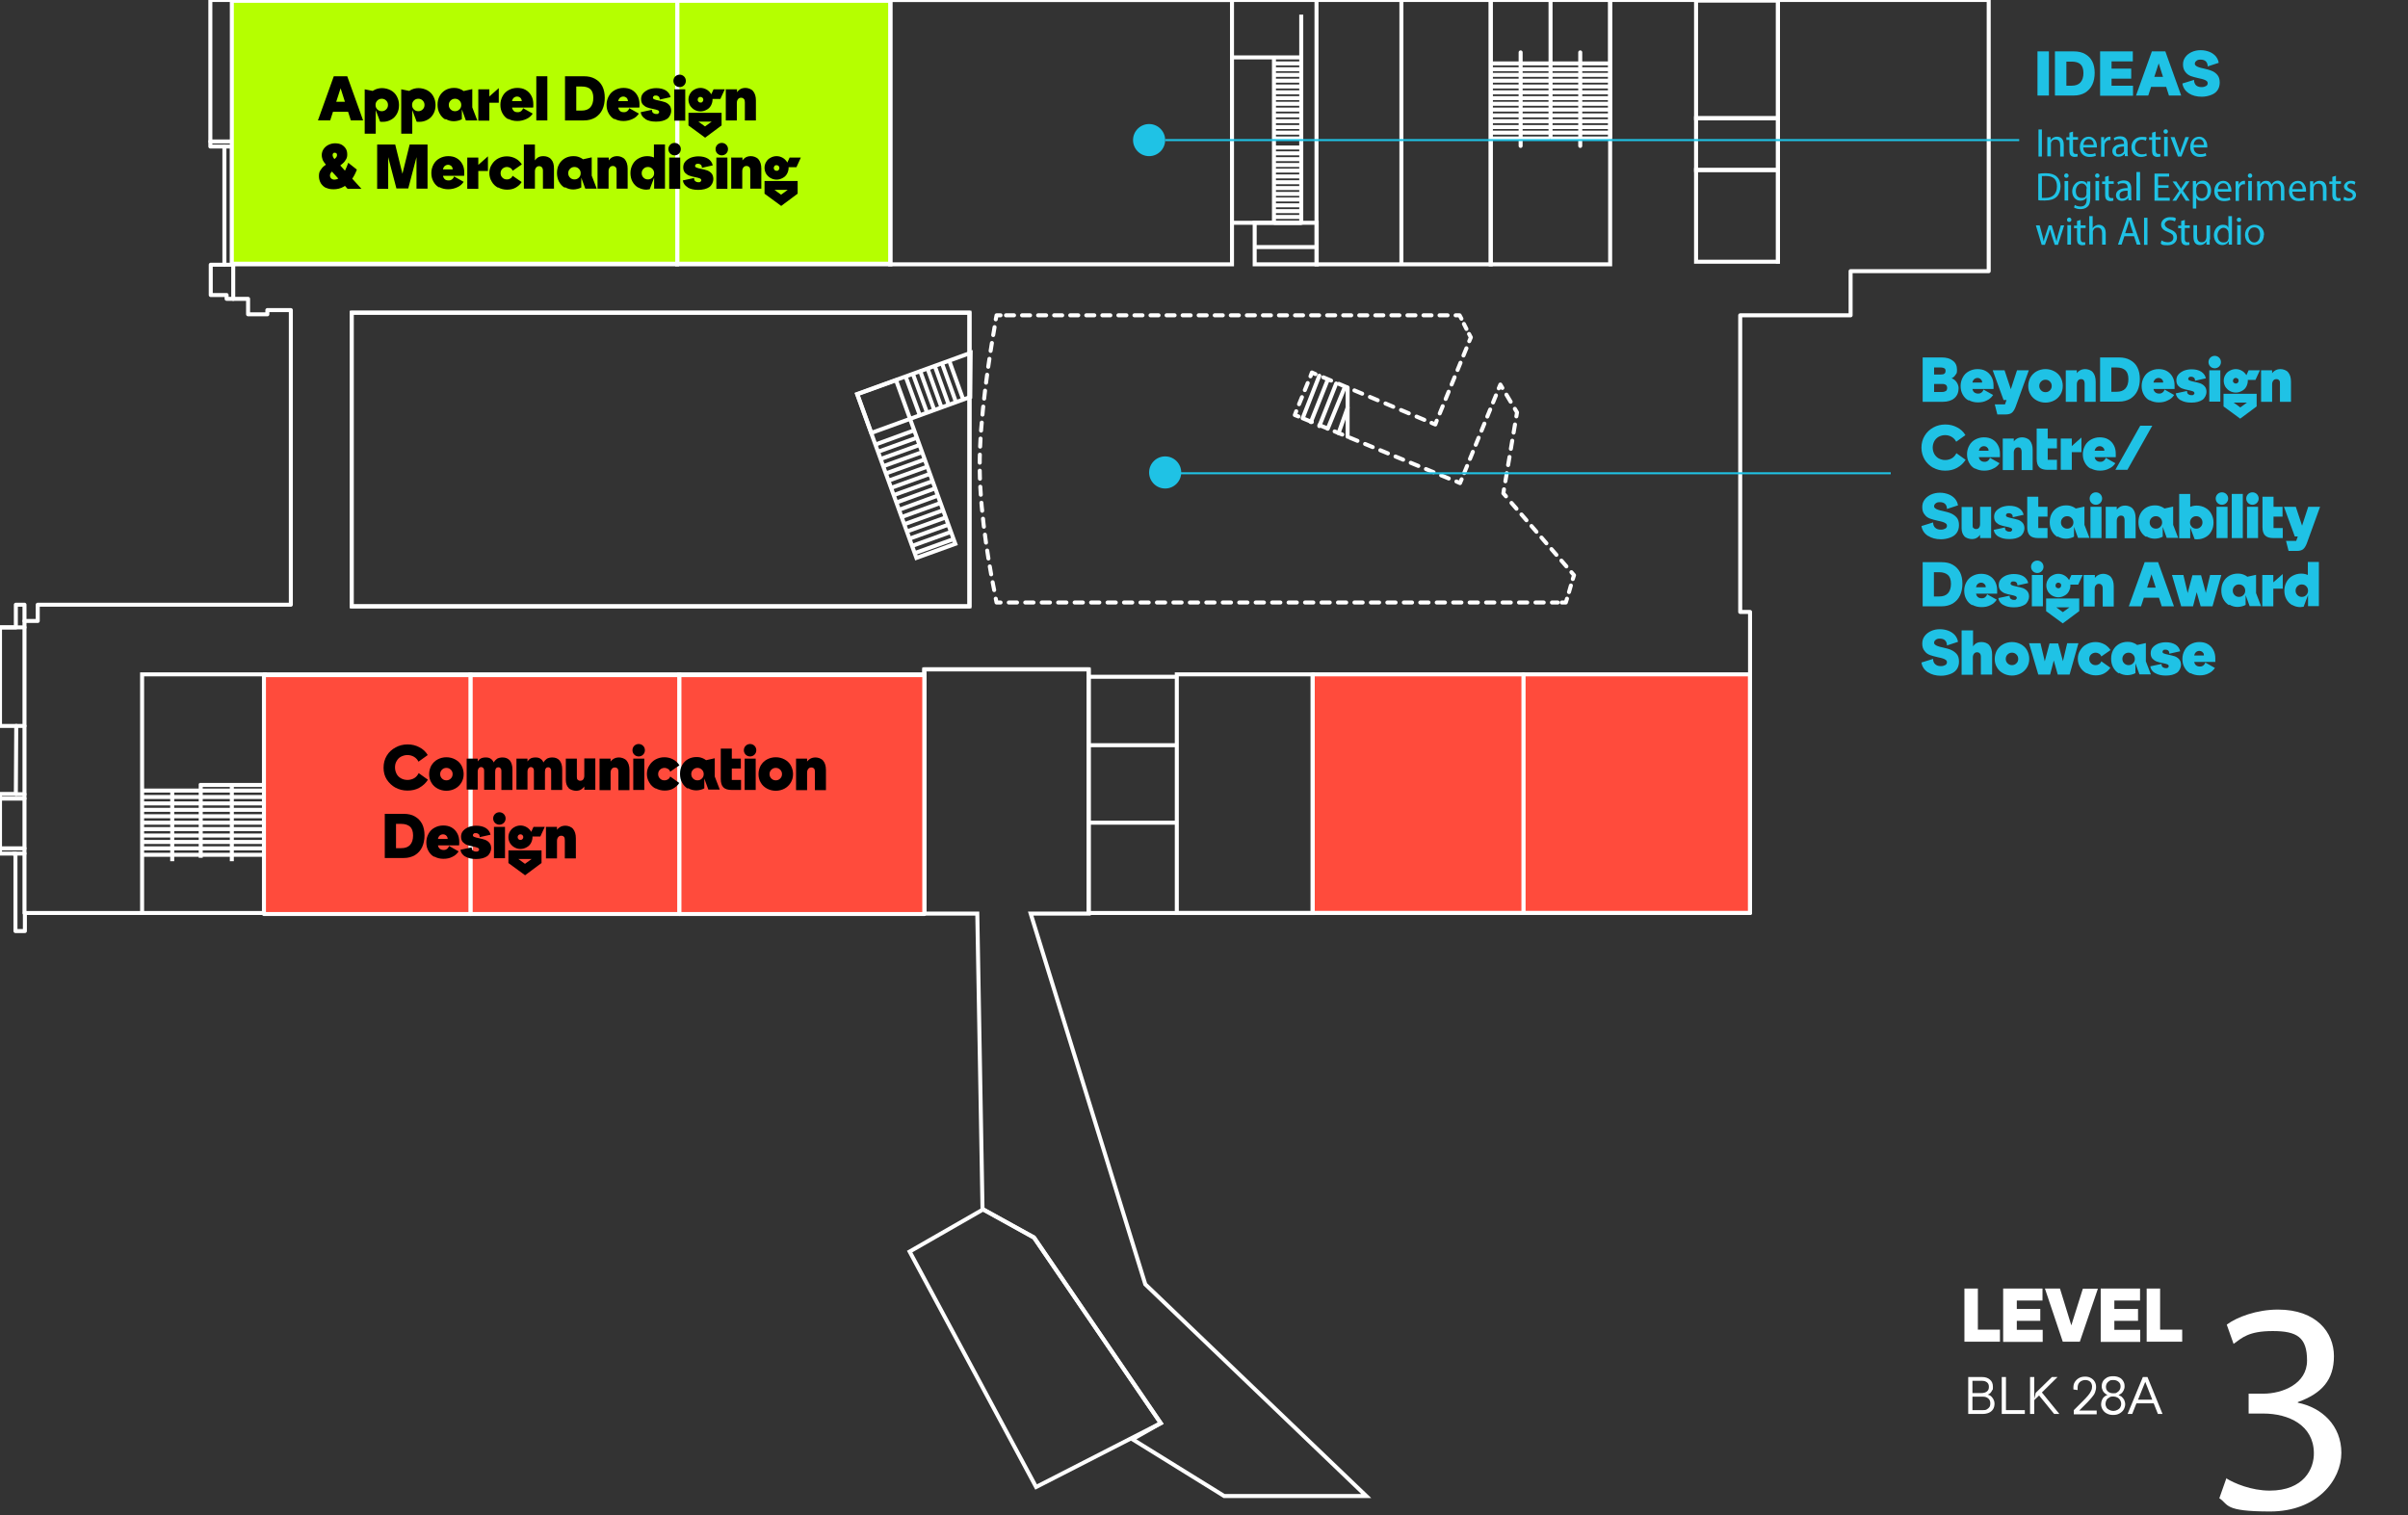 <?xml version="1.0" encoding="UTF-8"?>
<svg id="Layer_1" xmlns="http://www.w3.org/2000/svg" xmlns:xlink="http://www.w3.org/1999/xlink" version="1.1" viewBox="0 0 1199.7 755">
  <rect x="0" y="0" width="1199.7" height="755" fill="#333333" stroke="none"/>
  <!-- Generator: Adobe Illustrator 29.3.1, SVG Export Plug-In . SVG Version: 2.1.0 Build 151)  -->
  <defs>
    <style>
      .st0 {
        stroke-dasharray: 2.8 2.8;
      }

      .st0, .st1, .st2, .st3, .st4, .st5, .st6, .st7, .st8, .st9, .st10, .st11 {
        stroke: #fff;
      }

      .st0, .st1, .st2, .st3, .st4, .st5, .st6, .st7, .st8, .st9, .st11 {
        stroke-width: 2px;
      }

      .st0, .st1, .st2, .st3, .st5, .st6, .st7, .st8, .st9 {
        stroke-linecap: round;
        stroke-linejoin: round;
      }

      .st0, .st1, .st2, .st3, .st5, .st7, .st8, .st12, .st9, .st10, .st11 {
        fill: none;
      }

      .st1 {
        stroke-dasharray: 4.1 4.1;
      }

      .st2 {
        stroke-dasharray: 4.2 4.2;
      }

      .st3 {
        stroke-dasharray: 4 4;
      }

      .st13 {
        fill: #1fc2e5;
      }

      .st4 {
        fill: #b5ff00;
      }

      .st4, .st12, .st11 {
        stroke-miterlimit: 10;
      }

      .st5 {
        stroke-dasharray: 3.9 3.9;
      }

      .st6 {
        fill: #ff4b3c;
      }

      .st14 {
        fill: #fff;
      }

      .st8 {
        stroke-dasharray: 3.8 3.8;
      }

      .st12 {
        stroke: #1fc2e5;
      }

      .st9 {
        stroke-dasharray: 3.4 3.4;
      }

      .st10 {
        stroke-miterlimit: 10;
        stroke-width: 2px;
      }
    </style>
  </defs>
  <polygon class="st11" points="489.8 602.6 453.2 623.6 516.2 740.9 578.3 709.1 515.2 616.7 489.8 602.6"/>
  <polygon class="st11" points="609.9 745.4 564.2 717.1 578.3 709.1 515.1 616.5 489.5 602.4 486.9 455.2 460.5 455.2 460.5 333.5 542.4 333.5 542.4 455.2 513.5 455.2 570.6 639.9 680.7 745.4 609.9 745.4"/>
  <rect class="st6" x="758.9" y="336" width="113" height="118.9"/>
  <rect class="st6" x="654" y="336" width="105" height="118.9"/>
  <rect class="st11" x="338.4" y="336" width="122.1" height="118.9"/>
  <rect class="st11" x="337.4" y="0" width="106.2" height="131.7"/>
  <rect class="st11" x="443.5" y="0" width="170.3" height="131.7"/>
  <rect class="st11" x="234.3" y="336" width="104.1" height="118.9"/>
  <rect class="st11" x="116.2" y="0" width="221.1" height="131.7"/>
  <rect class="st11" x="586.3" y="336" width="67.7" height="118.9"/>
  <rect class="st11" x="175.2" y="155.8" width="307.8" height="146.3"/>
  <g>
    <path class="st7" d="M498.5,157.1h-2s-.1.7-.4,2"/>
    <path class="st3" d="M495.5,163c-2.3,13.2-7.6,45.6-7.4,70.1.2,25.1,5.6,53.2,7.7,63.3"/>
    <path class="st7" d="M496.1,298.3c.3,1.3.4,1.9.4,1.9h2"/>
    <line class="st1" x1="502.6" y1="300.2" x2="776.1" y2="300.2"/>
    <polyline class="st7" points="778.1 300.2 780.1 300.2 780.7 298.3"/>
    <line class="st9" x1="781.7" y1="295" x2="783.1" y2="290.1"/>
    <polyline class="st7" points="783.6 288.5 784.2 286.6 782.9 285.1"/>
    <line class="st8" x1="780.4" y1="282.2" x2="751.5" y2="248.8"/>
    <polyline class="st7" points="750.3 247.3 749 245.8 749.3 243.8"/>
    <polyline class="st1" points="750 239.8 755.8 205.5 749.6 195.1"/>
    <polyline class="st7" points="748.5 193.3 747.5 191.6 746.7 193.5"/>
    <line class="st8" x1="745.3" y1="197" x2="728.9" y2="237.1"/>
    <polyline class="st7" points="728.2 238.8 727.4 240.7 725.6 239.9"/>
    <line class="st1" x1="721.8" y1="238.4" x2="648.8" y2="208.3"/>
    <polyline class="st7" points="646.9 207.5 645.1 206.8 645.8 204.9"/>
    <line class="st8" x1="647.2" y1="201.4" x2="652.2" y2="189.2"/>
    <polyline class="st7" points="652.9 187.5 653.6 185.6 655.4 186.4"/>
    <line class="st2" x1="659.3" y1="188" x2="711.3" y2="209.9"/>
    <polyline class="st7" points="713.2 210.7 715.1 211.5 715.8 209.6"/>
    <line class="st5" x1="717.3" y1="206" x2="731.3" y2="171.8"/>
    <polyline class="st7" points="732 170 732.8 168.1 731.9 166.4"/>
    <line class="st0" x1="730.6" y1="163.9" x2="728.7" y2="160.1"/>
    <polyline class="st7" points="728.1 158.8 727.2 157.1 725.2 157.1"/>
    <line class="st3" x1="721.2" y1="157.1" x2="500.5" y2="157.1"/>
  </g>
  <polygon class="st7" points="542.4 454.9 871.9 454.9 871.9 304.9 867 304.9 867 157.1 922 157.1 922 135.1 990.8 135.1 990.8 0 104.8 0 104.8 73 115.6 73 115.6 131.9 105 131.9 105 147 112.9 147 112.9 148.9 123.6 148.9 123.6 156.6 133.2 156.6 133.2 154.5 144.9 154.5 144.9 301.3 18.8 301.3 18.8 309.4 12.2 309.4 12.2 301.3 7.9 301.3 7.9 312.6 0 312.6 0 361.7 8.1 361.7 7.9 395.6 0 395.6 0 425.3 7.7 425.3 7.7 463.9 12.4 463.9 12.4 454.9 460.5 454.9 460.5 333.5 542.4 333.5 542.4 454.9"/>
  <rect class="st7" x="175.2" y="155.8" width="307.8" height="146.3"/>
  <line class="st7" x1="12.2" y1="309.4" x2="12.2" y2="454.9"/>
  <line class="st7" x1="8.1" y1="361.7" x2="12.2" y2="361.7"/>
  <line class="st7" x1="8.1" y1="395.7" x2="12.2" y2="395.7"/>
  <line class="st7" x1=".3" y1="397.9" x2="12.2" y2="397.9"/>
  <line class="st7" x1=".3" y1="312.6" x2="12.2" y2="312.6"/>
  <line class="st7" x1=".3" y1="422.7" x2="12.2" y2="422.7"/>
  <line class="st7" x1="6.8" y1="425.3" x2="12.2" y2="425.3"/>
  <line class="st7" x1="111.8" y1="73" x2="111.8" y2="131.7"/>
  <line class="st11" x1="772.5" y1="0" x2="772.5" y2="68.9"/>
  <line class="st11" x1="802.2" y1="0" x2="802.2" y2="68.9"/>
  <line class="st11" x1="698.2" y1="0" x2="698.2" y2="131.3"/>
  <line class="st11" x1="885.8" y1="0" x2="885.8" y2="131.3"/>
  <line class="st7" x1="116.2" y1="131.7" x2="116.2" y2="148.9"/>
  <line class="st7" x1="104.8" y1="70.5" x2="116.2" y2="70.5"/>
  <line class="st11" x1="542.4" y1="337.2" x2="586.3" y2="337.2"/>
  <line class="st11" x1="542.4" y1="371.3" x2="586.3" y2="371.3"/>
  <line class="st11" x1="542.4" y1="409.9" x2="586.3" y2="409.9"/>
  <rect class="st11" x="845" y="84.7" width="40.8" height="45.7"/>
  <rect class="st11" x="845" y="58.9" width="40.8" height="25.8"/>
  <rect class="st11" x="845" y=".3" width="40.8" height="58.6"/>
  <g>
    <line class="st11" x1="742.7" y1="31.6" x2="772.5" y2="31.6"/>
    <line class="st11" x1="742.7" y1="34.5" x2="772.5" y2="34.5"/>
    <line class="st11" x1="742.7" y1="37.3" x2="772.5" y2="37.3"/>
    <line class="st11" x1="742.7" y1="40.2" x2="772.5" y2="40.2"/>
    <line class="st11" x1="742.7" y1="43.1" x2="772.5" y2="43.1"/>
    <line class="st11" x1="742.7" y1="46" x2="772.5" y2="46"/>
    <line class="st11" x1="742.7" y1="48.9" x2="772.5" y2="48.9"/>
    <line class="st11" x1="742.7" y1="51.7" x2="772.5" y2="51.7"/>
    <line class="st11" x1="742.7" y1="54.6" x2="772.5" y2="54.6"/>
    <line class="st11" x1="742.7" y1="57.5" x2="772.5" y2="57.5"/>
    <line class="st11" x1="742.7" y1="60.4" x2="772.5" y2="60.4"/>
    <line class="st11" x1="742.7" y1="63.3" x2="772.5" y2="63.3"/>
    <line class="st11" x1="742.7" y1="66.1" x2="772.5" y2="66.1"/>
    <line class="st11" x1="742.7" y1="69" x2="772.5" y2="69"/>
  </g>
  <g>
    <line class="st11" x1="634.7" y1="31.6" x2="648.3" y2="31.6"/>
    <line class="st11" x1="634.7" y1="34.5" x2="648.3" y2="34.5"/>
    <line class="st11" x1="634.7" y1="37.3" x2="648.3" y2="37.3"/>
    <line class="st11" x1="634.7" y1="40.2" x2="648.3" y2="40.2"/>
    <line class="st11" x1="634.7" y1="43.1" x2="648.3" y2="43.1"/>
    <line class="st11" x1="634.7" y1="46" x2="648.3" y2="46"/>
    <line class="st11" x1="634.7" y1="48.9" x2="648.3" y2="48.9"/>
    <line class="st11" x1="634.7" y1="51.7" x2="648.3" y2="51.7"/>
    <line class="st11" x1="634.7" y1="54.6" x2="648.3" y2="54.6"/>
    <line class="st11" x1="634.7" y1="57.5" x2="648.3" y2="57.5"/>
    <line class="st11" x1="634.7" y1="60.4" x2="648.3" y2="60.4"/>
    <line class="st11" x1="634.7" y1="63.3" x2="648.3" y2="63.3"/>
    <line class="st11" x1="634.7" y1="66.1" x2="648.3" y2="66.1"/>
    <line class="st11" x1="634.7" y1="69" x2="648.3" y2="69"/>
  </g>
  <g>
    <line class="st11" x1="634.7" y1="73.5" x2="648.3" y2="73.5"/>
    <line class="st11" x1="634.7" y1="76.4" x2="648.3" y2="76.4"/>
    <line class="st11" x1="634.7" y1="79.3" x2="648.3" y2="79.3"/>
    <line class="st11" x1="634.7" y1="82.2" x2="648.3" y2="82.2"/>
    <line class="st11" x1="634.7" y1="85" x2="648.3" y2="85"/>
    <line class="st11" x1="634.7" y1="87.9" x2="648.3" y2="87.9"/>
    <line class="st11" x1="634.7" y1="90.8" x2="648.3" y2="90.8"/>
    <line class="st11" x1="634.7" y1="93.7" x2="648.3" y2="93.7"/>
    <line class="st11" x1="634.7" y1="96.6" x2="648.3" y2="96.6"/>
    <line class="st11" x1="634.7" y1="99.4" x2="648.3" y2="99.4"/>
    <line class="st11" x1="634.7" y1="102.3" x2="648.3" y2="102.3"/>
    <line class="st11" x1="634.7" y1="105.2" x2="648.3" y2="105.2"/>
    <line class="st11" x1="634.7" y1="108.1" x2="648.3" y2="108.1"/>
    <line class="st11" x1="634.7" y1="111" x2="648.3" y2="111"/>
  </g>
  <g>
    <line class="st11" x1="772.5" y1="31.6" x2="802.2" y2="31.6"/>
    <line class="st11" x1="772.5" y1="34.5" x2="802.2" y2="34.5"/>
    <line class="st11" x1="772.5" y1="37.3" x2="802.2" y2="37.3"/>
    <line class="st11" x1="772.5" y1="40.2" x2="802.2" y2="40.2"/>
    <line class="st11" x1="772.5" y1="43.1" x2="802.2" y2="43.1"/>
    <line class="st11" x1="772.5" y1="46" x2="802.2" y2="46"/>
    <line class="st11" x1="772.5" y1="48.9" x2="802.2" y2="48.9"/>
    <line class="st11" x1="772.5" y1="51.7" x2="802.2" y2="51.7"/>
    <line class="st11" x1="772.5" y1="54.6" x2="802.2" y2="54.6"/>
    <line class="st11" x1="772.5" y1="57.5" x2="802.2" y2="57.5"/>
    <line class="st11" x1="772.5" y1="60.4" x2="802.2" y2="60.4"/>
    <line class="st11" x1="772.5" y1="63.3" x2="802.2" y2="63.3"/>
    <line class="st11" x1="772.5" y1="66.1" x2="802.2" y2="66.1"/>
    <line class="st11" x1="772.5" y1="69" x2="802.2" y2="69"/>
  </g>
  <line class="st11" x1="634.7" y1="28.6" x2="634.7" y2="111"/>
  <line class="st11" x1="648.3" y1="7.3" x2="648.3" y2="111"/>
  <line class="st11" x1="613.8" y1="28.6" x2="648.3" y2="28.6"/>
  <line class="st11" x1="613.8" y1="111" x2="648.9" y2="111"/>
  <line class="st7" x1="671.4" y1="193.1" x2="671.4" y2="217.6"/>
  <line class="st7" x1="649" y1="208.4" x2="657.3" y2="187.2"/>
  <line class="st7" x1="653.1" y1="210.3" x2="661.5" y2="189.2"/>
  <line class="st7" x1="657.3" y1="212.3" x2="665.7" y2="191.1"/>
  <line class="st7" x1="661.5" y1="213.6" x2="669.9" y2="193.1"/>
  <line class="st7" x1="666.9" y1="215.8" x2="671.4" y2="203.1"/>
  <line class="st7" x1="757.6" y1="26.1" x2="757.6" y2="72.7"/>
  <line class="st7" x1="787.3" y1="26.1" x2="787.3" y2="72.7"/>
  <line class="st11" x1="100" y1="390.4" x2="100" y2="427.4"/>
  <line class="st11" x1="70.8" y1="393.9" x2="131.7" y2="393.9"/>
  <line class="st11" x1="99.4" y1="391.1" x2="131.7" y2="391.1"/>
  <line class="st11" x1="70.8" y1="397.1" x2="131.7" y2="397.1"/>
  <line class="st11" x1="70.8" y1="400.3" x2="131.7" y2="400.3"/>
  <line class="st11" x1="70.8" y1="403.5" x2="131.7" y2="403.5"/>
  <line class="st11" x1="70.8" y1="406.7" x2="131.7" y2="406.7"/>
  <line class="st11" x1="70.8" y1="409.9" x2="131.7" y2="409.9"/>
  <line class="st11" x1="70.8" y1="413.1" x2="131.7" y2="413.1"/>
  <line class="st11" x1="70.8" y1="416.3" x2="131.7" y2="416.3"/>
  <line class="st11" x1="70.8" y1="419.5" x2="131.7" y2="419.5"/>
  <line class="st11" x1="70.8" y1="422.7" x2="131.7" y2="422.7"/>
  <line class="st11" x1="70.8" y1="425.9" x2="131.7" y2="425.9"/>
  <line class="st11" x1="85.8" y1="393.9" x2="85.8" y2="429.1"/>
  <line class="st11" x1="115.5" y1="390.4" x2="115.5" y2="429.1"/>
  <polyline class="st11" points="742.7 0 742.7 131.7 655.9 131.7 655.9 0"/>
  <polyline class="st11" points="802.2 0 802.2 131.7 742.7 131.7 742.7 0"/>
  <rect class="st11" x="625.1" y="111" width="30.9" height="20.7"/>
  <line class="st11" x1="625.1" y1="123.1" x2="655.9" y2="123.1"/>
  <polyline class="st11" points="132 454.9 132 336 234.3 336 234.3 454.9"/>
  <polyline class="st11" points="70.8 454.9 70.8 336 132 336 132 454.9"/>
  <g>
    <rect class="st10" x="441.2" y="190.4" width="20.6" height="86.7" transform="translate(-52.6 167.6) rotate(-19.9)"/>
    <line class="st11" x1="436.1" y1="221.5" x2="455.5" y2="214.4"/>
    <line class="st11" x1="437.4" y1="225.1" x2="456.8" y2="218.1"/>
    <line class="st11" x1="438.7" y1="228.7" x2="458.1" y2="221.7"/>
    <line class="st11" x1="440" y1="232.3" x2="459.4" y2="225.3"/>
    <line class="st11" x1="441.3" y1="235.9" x2="460.7" y2="228.9"/>
    <line class="st11" x1="442.6" y1="239.5" x2="462" y2="232.5"/>
    <line class="st11" x1="443.9" y1="243.1" x2="463.3" y2="236.1"/>
    <line class="st11" x1="445.2" y1="246.7" x2="464.7" y2="239.7"/>
    <line class="st11" x1="446.5" y1="250.4" x2="466" y2="243.3"/>
    <line class="st11" x1="447.9" y1="254" x2="467.3" y2="246.9"/>
    <line class="st11" x1="449.2" y1="257.6" x2="468.6" y2="250.6"/>
    <line class="st11" x1="450.5" y1="261.2" x2="469.9" y2="254.2"/>
    <line class="st11" x1="451.8" y1="264.8" x2="471.2" y2="257.8"/>
    <line class="st11" x1="453.1" y1="268.4" x2="472.5" y2="261.4"/>
    <line class="st11" x1="454.4" y1="272" x2="473.8" y2="265"/>
    <line class="st11" x1="455.7" y1="275.6" x2="475.1" y2="268.6"/>
  </g>
  <g>
    <polygon class="st11" points="434.1 215.7 427.1 196.3 483.6 175.8 483.4 197.8 434.1 215.7"/>
    <path class="st11" d="M490.7,195.2"/>
    <path class="st11" d="M483.6,175.8"/>
    <path class="st11" d="M487.1,196.5"/>
    <path class="st11" d="M480,177.1"/>
    <path class="st11" d="M483.4,197.8"/>
    <path class="st11" d="M476.4,178.4"/>
    <path class="st11" d="M479.8,199.1"/>
    <path class="st11" d="M472.8,179.7"/>
    <path class="st11" d="M476.2,200.4"/>
    <path class="st11" d="M469.2,181"/>
    <path class="st11" d="M472.6,201.8"/>
    <path class="st11" d="M465.6,182.3"/>
    <path class="st11" d="M469,203.1"/>
    <path class="st11" d="M462,183.6"/>
    <path class="st11" d="M465.4,204.4"/>
    <path class="st11" d="M458.4,185"/>
    <path class="st11" d="M461.8,205.7"/>
    <path class="st11" d="M454.7,186.3"/>
    <line class="st11" x1="472.9" y1="179.7" x2="479.9" y2="199.1"/>
    <line class="st11" x1="469.3" y1="181" x2="476.3" y2="200.4"/>
    <line class="st11" x1="465.7" y1="182.3" x2="472.7" y2="201.8"/>
    <line class="st11" x1="462.1" y1="183.6" x2="469.1" y2="203.1"/>
    <line class="st11" x1="458.5" y1="185" x2="465.5" y2="204.4"/>
    <line class="st11" x1="454.8" y1="186.3" x2="461.9" y2="205.7"/>
    <line class="st11" x1="451.2" y1="187.6" x2="458.3" y2="207"/>
  </g>
  <g>
    <g>
      <path class="st14" d="M980.6,686.1h6.8c1.7,0,3,.4,4,1.3,1,.8,1.5,2,1.5,3.6s0,1.1-.3,1.6-.5,1-.9,1.4-.9.7-1.4.9c1,.2,1.8.7,2.4,1.6.6.8,1,1.8,1,2.8s-.2,2-.7,2.8-1.2,1.4-2.1,1.8c-.9.4-2,.6-3.2.6h-7.1v-18.4h0ZM982.7,694.1h4.4c1.2,0,2.2-.3,2.8-.8.7-.5,1-1.3,1-2.3s-.3-1.7-.9-2.2c-.6-.5-1.4-.8-2.5-.8h-4.8v6.1ZM982.7,702.6h5.1c.8,0,1.5,0,2.1-.4s1-.7,1.3-1.2.4-1.1.4-1.8c0-1-.3-1.8-1-2.4s-1.5-.9-2.5-.9h-5.4v6.7Z"/>
      <path class="st14" d="M997.3,686.1h2.1v16.5h9.4v1.9h-11.5v-18.4Z"/>
      <path class="st14" d="M1014.1,694.1l8.2-8h2.8l-7.8,7.7,8.7,10.7h-2.6l-7.5-9.2-2.4,2.3v6.9h-2.1v-18.4h2.1v10.9l.7-2.9h-.1Z"/>
      <path class="st14" d="M1033.2,702.6l5.1-5.1c.8-.8,1.5-1.6,2.1-2.3s1.1-1.5,1.4-2.2c.4-.7.5-1.5.5-2.2s-.3-1.8-.9-2.3c-.6-.6-1.5-.9-2.5-.9s-2.1.4-2.8,1.1c-.7.7-1,1.6-1,2.8s0,.7,0,1.1l-2.1-.3v-1c0-1,.2-1.9.7-2.7s1.2-1.5,2.1-2,1.9-.7,3-.7,2.1.2,2.9.7c.8.4,1.5,1.1,1.9,1.8.5.8.7,1.7.7,2.7s-.2,1.7-.5,2.6-.9,1.7-1.5,2.4c-.6.8-1.4,1.6-2.3,2.6l-4.1,4.1h8.7v1.9h-11.4v-2.1Z"/>
      <path class="st14" d="M1046.8,699.6c0-.8.2-1.5.5-2.2s.8-1.3,1.4-1.7c.4-.3.9-.6,1.4-.7-.4,0-.8-.3-1.2-.6-.5-.4-1-.9-1.3-1.6-.3-.6-.5-1.3-.5-2.1s.2-1.8.7-2.6,1.2-1.3,2-1.8c.9-.4,1.8-.6,3-.6s2.1.2,3,.6c.9.4,1.5,1,2,1.8s.7,1.6.7,2.6-.2,1.4-.5,2.1c-.3.6-.7,1.2-1.3,1.6-.4.3-.8.5-1.2.7.5.2.9.4,1.4.7.6.5,1,1,1.4,1.7.3.7.5,1.4.5,2.2s-.3,1.9-.8,2.7-1.2,1.4-2.1,1.9-1.9.7-3.1.7-2.2-.2-3.1-.7c-.9-.4-1.6-1.1-2.1-1.9-.5-.8-.8-1.7-.8-2.7h0ZM1056.8,699.5c0-.7-.2-1.3-.5-1.9-.3-.5-.8-1-1.4-1.3s-1.3-.5-2-.5-1.4,0-2,.5c-.6.3-1.1.7-1.4,1.3-.3.5-.5,1.2-.5,1.9s.2,1.3.5,1.8.8.9,1.4,1.2,1.3.5,2,.5,1.4-.2,2-.5,1.1-.7,1.4-1.2.5-1.1.5-1.8ZM1056.5,690.8c0-1-.3-1.7-1-2.3s-1.5-.9-2.6-.9-1.3,0-1.9.4-1,.7-1.3,1.2-.5,1.1-.5,1.7c0,1,.3,1.8,1,2.4.7.6,1.5.9,2.6.9s1.3,0,1.9-.4c.5-.3,1-.7,1.3-1.2s.5-1.1.5-1.8h0Z"/>
      <path class="st14" d="M1067.7,686.1h2.2l7.5,18.4h-2.3l-2.1-5.3h-8.6l-2.1,5.3h-2.3l7.6-18.4h.1ZM1072.3,697.4l-3.5-8.9-3.6,8.9h7.1Z"/>
    </g>
    <g>
      <path class="st14" d="M978.6,642h6.8v23.6l-3.7-3.1h14.7v6h-17.7v-26.5h0Z"/>
      <path class="st14" d="M998,642h19.6v6h-15.4l2.6-2.6v19.8l-2.6-2.6h15.5v6h-19.7v-26.5h0ZM1000.8,652.2h15.7v5.9h-15.7v-5.9Z"/>
      <path class="st14" d="M1018.8,642h7.5l6.5,21.1h-1.7l6.6-21h7.5l-9,26.4h-8.5l-8.9-26.5h0Z"/>
      <path class="st14" d="M1046.6,642h19.6v6h-15.4l2.6-2.6v19.8l-2.6-2.6h15.5v6h-19.7v-26.5h0ZM1049.5,652.2h15.7v5.9h-15.7v-5.9Z"/>
      <path class="st14" d="M1069.4,642h6.8v23.6l-3.7-3.1h14.7v6h-17.7v-26.5h-.1Z"/>
    </g>
    <path class="st14" d="M1109.2,736.6c3.8,2.4,12.4,6.1,21.6,6.1,16.9,0,22.2-10.8,22-18.9-.2-13.6-12.4-19.5-25.2-19.5h-7.3v-9.9h7.3c9.6,0,21.8-4.9,21.8-16.5s-5-14.7-17.1-14.7-15.3,3.4-19.5,6.4l-3.4-9.6c5.1-3.8,15-7.5,25.5-7.5,19.2,0,27.9,11.4,27.9,23.2s-6,18.6-18,22.9v.3c12,2.4,21.7,11.4,21.7,25s-12.1,29.2-35.5,29.2-20.5-3.5-25.3-6.6l3.6-10.2v.3Z"/>
  </g>
  <circle class="st13" cx="572.5" cy="69.8" r="8"/>
  <line class="st12" x1="580.5" y1="69.8" x2="1006" y2="69.8"/>
  <rect class="st4" x="115.5" y=".4" width="222" height="131"/>
  <rect class="st4" x="337.5" y=".4" width="106" height="131"/>
  <g>
    <path d="M166.3,38h6.7l7.9,22h-6.1l-5.7-17.9h1.2l-5.8,17.9h-6.1l7.9-22h0ZM173.1,50.7l1.5,5h-10.1l1.6-5h7.1-.1Z"/>
    <path d="M181.7,44.5l5.5,1.1v4.7l-.7,2.1.7,1.5v12.7h-5.5v-22.1ZM189.3,60.4l-3.1-8.2h-4.4c0-1.4.4-2.7,1.1-4,.8-1.3,1.8-2.3,3.1-3.1s2.8-1.2,4.3-1.2,3.1.4,4.4,1.1c1.3.7,2.3,1.7,3,3s1.1,2.7,1.1,4.3-.3,3-1,4.3-1.6,2.3-2.9,3c-1.2.7-2.6,1.1-4.1,1.1s-1,0-1.6-.2h0ZM192.4,54.5c.6-.6.9-1.3.9-2.2s-.3-1.6-.9-2.2c-.6-.6-1.3-.9-2.2-.9s-1.6.3-2.2.9c-.6.6-.9,1.3-.9,2.2s.3,1.6.9,2.2c.6.6,1.3.9,2.2.9s1.6-.3,2.2-.9Z"/>
    <path d="M199.9,44.5l5.5,1.1v4.7l-.7,2.1.7,1.5v12.7h-5.5v-22.1ZM207.5,60.4l-3.1-8.2h-4.4c0-1.4.4-2.7,1.1-4,.8-1.3,1.8-2.3,3.1-3.1s2.8-1.2,4.3-1.2,3.1.4,4.4,1.1c1.3.7,2.3,1.7,3,3s1.1,2.7,1.1,4.3-.3,3-1,4.3-1.6,2.3-2.9,3c-1.2.7-2.6,1.1-4.1,1.1s-1,0-1.6-.2h0ZM210.6,54.5c.6-.6.9-1.3.9-2.2s-.3-1.6-.9-2.2c-.6-.6-1.3-.9-2.2-.9s-1.6.3-2.2.9c-.6.6-.9,1.3-.9,2.2s.3,1.6.9,2.2c.6.6,1.3.9,2.2.9s1.6-.3,2.2-.9Z"/>
    <path d="M221.8,59.5c-1.2-.7-2.1-1.7-2.8-3s-1-2.7-1-4.3.3-3,1-4.3,1.7-2.3,2.9-3,2.7-1.1,4.2-1.1,2.2.2,3.2.6c1,.4,1.8,1,2.6,1.8l-2.9-.4,6.3-1.4v9.1l2.5,6.5h-5.7l-2-5.5v4.9c-.5.3-1.1.5-1.8.7-.8.2-1.5.3-2.2.3-1.5,0-2.9-.4-4-1.1l-.3.2ZM228.9,54.5c.6-.6.9-1.3.9-2.2s-.3-1.6-.9-2.2c-.6-.6-1.3-.9-2.2-.9s-1.6.3-2.2.9c-.6.6-.9,1.3-.9,2.2s.3,1.6.9,2.2c.6.6,1.3.9,2.2.9s1.6-.3,2.2-.9Z"/>
    <path d="M238.3,44.5h5.5v15.6h-5.5v-15.6ZM242.4,49.3l6.1-5.4h0v7.3h-6.1s0-1.9,0-1.9Z"/>
    <path d="M253.2,59.4c-1.3-.7-2.2-1.7-2.9-3s-1-2.6-1-4.2.4-3,1.1-4.3,1.7-2.3,3-3,2.7-1.1,4.3-1.1,3,.3,4.2,1,2.1,1.6,2.8,2.9c.7,1.2,1,2.7,1,4.3s0,1.2-.1,1.6h-12.8v-3.2h8.4l-1.3,1.6c.1-.8.1-1.4,0-2s-.4-1.1-.8-1.4c-.4-.3-.9-.5-1.4-.5-.8,0-1.5.3-2,.9-.5.6-.7,1.5-.7,2.5v1.1c0,1.1.3,1.9.8,2.5s1.2.8,2.1.8,1.2-.2,1.7-.5c.4-.3.8-.8,1-1.5l4.8,2.7c-.8,1.2-1.8,2.1-3.2,2.7-1.3.6-2.8,1-4.5,1s-3.2-.4-4.5-1.1v.2Z"/>
    <path d="M267.2,38h5.5v22h-5.5v-22Z"/>
    <path d="M281.5,38h9.4c2.2,0,4,.4,5.6,1.3,1.6.9,2.8,2.1,3.6,3.7.8,1.6,1.2,3.5,1.2,5.7s-.4,4.2-1.2,5.9c-.8,1.7-2,3-3.6,4-1.6.9-3.4,1.4-5.6,1.4h-9.4v-22ZM283.9,55.1h5.8c1.9,0,3.4-.5,4.4-1.6s1.5-2.7,1.5-4.7-.5-3.5-1.5-4.4-2.5-1.3-4.4-1.3h-5.8l3.2-3.5v19.1l-3.2-3.5h0Z"/>
    <path d="M306.1,59.4c-1.3-.7-2.2-1.7-2.9-3-.7-1.3-1-2.6-1-4.2s.4-3,1.1-4.3,1.7-2.3,3-3,2.7-1.1,4.3-1.1,3,.3,4.2,1,2.1,1.6,2.8,2.9c.7,1.2,1,2.7,1,4.3s0,1.2-.1,1.6h-12.8v-3.2h8.4l-1.3,1.6c.1-.8.1-1.4,0-2s-.4-1.1-.8-1.4c-.4-.3-.9-.5-1.4-.5-.8,0-1.5.3-2,.9-.5.6-.7,1.5-.7,2.5v1.1c0,1.1.3,1.9.8,2.5s1.2.8,2.1.8,1.2-.2,1.7-.5c.4-.3.8-.8,1-1.5l4.8,2.7c-.8,1.2-1.8,2.1-3.2,2.7-1.3.6-2.8,1-4.5,1s-3.2-.4-4.5-1.1v.2Z"/>
    <path d="M321.6,59.3c-1.4-.8-2.2-2-2.4-3.4l5.6-1.2c0,.7.2,1.3.6,1.6s.9.5,1.6.5.8,0,1-.3c.3-.2.4-.4.4-.7s-.2-.7-.7-.9-1.2-.4-2.2-.6c-1.2-.2-2.2-.5-3.1-.8-.8-.3-1.5-.8-2.1-1.4-.6-.7-.9-1.6-.9-2.7s.3-2.1,1-2.9c.7-.8,1.6-1.4,2.7-1.9,1.1-.4,2.4-.7,3.8-.7,2,0,3.6.4,4.9,1.2,1.2.8,2,1.9,2.3,3.3l-5.4,1.2c0-.7-.2-1.2-.5-1.5-.4-.3-.8-.5-1.4-.5s-.8,0-1.1.3c-.3.2-.4.5-.4.8s.2.6.7.8,1.2.4,2.2.6c1.3.3,2.3.5,3.1.8.8.3,1.6.8,2.2,1.5s.9,1.7.9,2.9-.7,3-2,3.9-3.2,1.4-5.5,1.4-3.9-.4-5.3-1.2h0Z"/>
    <path d="M336.4,42.5c-.6-.6-.9-1.4-.9-2.2s.3-1.6.9-2.2c.6-.6,1.4-.9,2.2-.9s1.6.3,2.2.9c.6.6.9,1.4.9,2.2s-.3,1.6-.9,2.2c-.6.6-1.4.9-2.2.9s-1.6-.3-2.2-.9ZM335.9,44.5h5.5v15.6h-5.5v-15.6Z"/>
    <path d="M343,62.5v-6.3h16.5v6.3l-8.2,6.1-8.3-6.1ZM346,54.7c-.9-.5-1.6-1.2-2.2-2.1-.5-.9-.8-1.9-.8-3s.3-2.1.8-2.9c.5-.9,1.2-1.6,2.2-2.1.9-.5,1.9-.8,3-.8s2.1.3,3,.8,1.6,1.2,2.2,2.1c.5.9.8,1.9.8,2.9s-.3,2.1-.8,3-1.2,1.6-2.2,2.1c-.9.5-1.9.8-3,.8s-2.1-.3-3-.8ZM346.3,59.4l6.6,4.8h-3.3l6.6-4.8.4,1.2h-10.6l.4-1.2h-.1ZM350,50.7c.3-.3.4-.6.4-1s-.1-.7-.4-1-.6-.4-1-.4-.7,0-1,.4c-.3.3-.4.6-.4,1s.1.7.4,1,.6.4,1,.4.7,0,1-.4ZM361.1,44.5l-2.2,4.8h-5.6l2.2-4.8h5.6Z"/>
    <path d="M361.7,44.5h5.5v3.5l-.7-.7c.4-1.1,1.1-2,1.9-2.6s1.8-.9,3-.9,2.9.5,3.8,1.6,1.4,2.6,1.4,4.6v10h-5.5v-9c0-.8-.1-1.4-.5-1.7-.3-.4-.8-.6-1.4-.6s-1.1.2-1.5.7-.6,1.1-.6,1.9v8.7h-5.5v-15.6h.1Z"/>
    <path d="M162.6,93.7c-1.2-.5-2-1.3-2.7-2.3-.6-1-1-2.2-1-3.6s.2-2.1.7-2.9,1.1-1.6,1.9-2.2,1.9-1.4,3.2-2.2c1.2-.7,2.1-1.3,2.5-1.8.5-.4.7-1,.7-1.5s-.1-.6-.3-.8c-.2-.2-.5-.3-.8-.3s-.6,0-.8.3c-.2.2-.3.5-.3.9s.2.9.5,1.4c.4.5,1,1.3,2.1,2.4l11.8,13h-6.9l-8.9-9.8c-1.1-1.3-2-2.3-2.6-3.1-.6-.8-1-1.5-1.1-2.1-.2-.6-.3-1.2-.3-1.8,0-1.1.3-2.1.9-3,.6-.9,1.4-1.6,2.4-2.1s2.1-.8,3.3-.8,2.4.2,3.3.7,1.6,1.2,2.1,2,.7,1.8.7,2.9-.2,1.7-.6,2.4c-.4.7-.9,1.4-1.6,2s-1.6,1.4-2.9,2.2c-1,.7-1.7,1.2-2.2,1.6s-.8.8-1,1.1-.3.7-.3,1.1c0,.6.2,1.1.6,1.5s1,.6,1.6.6c1.4,0,2.7-.7,3.9-2.2,1.1-1.5,2.1-3.6,3-6.2l4.3,3.4c-.7,1.9-1.6,3.6-2.7,5.1-1.1,1.5-2.5,2.6-4,3.5-1.5.8-3.1,1.2-4.9,1.2s-2.8-.3-3.9-.8l.3.2Z"/>
    <path d="M188,72h8.9l4,16.2h-.8l4-16.2h8.9v22h-5.5v-18.3l.6.3-4.7,17.9h-5.9l-4.7-17.9.6-.2v18.3h-5.5v-22h0Z"/>
    <path d="M218.8,93.4c-1.3-.7-2.2-1.7-2.9-3s-1-2.6-1-4.2.4-3,1.1-4.3,1.7-2.3,3-3,2.7-1.1,4.3-1.1,3,.3,4.2,1,2.1,1.6,2.8,2.9c.7,1.2,1,2.7,1,4.3s0,1.2-.1,1.6h-12.8v-3.2h8.4l-1.3,1.6c.1-.8.1-1.4,0-2s-.4-1.1-.8-1.4c-.4-.3-.9-.5-1.4-.5-.8,0-1.5.3-2,.9s-.7,1.5-.7,2.5v1.1c0,1.1.3,1.9.8,2.5s1.2.8,2.1.8,1.2-.2,1.7-.5c.4-.3.8-.8,1-1.5l4.8,2.7c-.8,1.2-1.8,2.1-3.2,2.7-1.3.6-2.8,1-4.5,1s-3.2-.4-4.5-1.1v.2Z"/>
    <path d="M232.8,78.5h5.5v15.6h-5.5v-15.6ZM237,83.3l6.1-5.4h0v7.3h-6.1v-1.9Z"/>
    <path d="M248.1,93.5c-1.3-.7-2.4-1.7-3.1-3-.8-1.3-1.2-2.7-1.2-4.3s.4-3,1.2-4.2c.8-1.3,1.8-2.3,3.1-3s2.8-1.1,4.4-1.1,3.1.4,4.4,1.1,2.3,1.7,3.1,2.9l-4.6,3.2c-.2-.6-.6-1.1-1.1-1.4s-1.1-.5-1.8-.5-1.6.3-2.2.9c-.6.6-.9,1.3-.9,2.2s.3,1.6.9,2.2c.6.6,1.3.9,2.2.9s1.3-.2,1.8-.5.9-.8,1.1-1.3l4.5,3.1c-.7,1.2-1.8,2.1-3,2.8s-2.7,1-4.3,1-3.1-.4-4.4-1.1h0Z"/>
    <path d="M261,72h5.5v10.1l-1.1.7c.3-1.6.9-2.8,1.8-3.7.9-.9,2-1.3,3.5-1.3s3,.5,3.9,1.6c1,1.1,1.4,2.6,1.4,4.6v10h-5.5v-8.9c0-.8-.2-1.4-.5-1.7-.3-.4-.8-.6-1.4-.6s-1.1.2-1.5.7-.6,1.1-.6,1.9v8.6h-5.5v-22h0Z"/>
    <path d="M281.3,93.5c-1.2-.7-2.1-1.7-2.8-3-.7-1.3-1-2.7-1-4.3s.3-3,1-4.3,1.7-2.3,2.9-3,2.7-1.1,4.2-1.1,2.2.2,3.2.6,1.8,1,2.6,1.8l-2.9-.4,6.3-1.4v9.1l2.5,6.5h-5.7l-2-5.5v4.9c-.5.3-1.1.5-1.8.7-.8.2-1.5.3-2.2.3-1.5,0-2.9-.4-4-1.1l-.3.2ZM288.4,88.5c.6-.6.9-1.3.9-2.2s-.3-1.6-.9-2.2-1.3-.9-2.2-.9-1.6.3-2.2.9-.9,1.3-.9,2.2.3,1.6.9,2.2,1.3.9,2.2.9,1.6-.3,2.2-.9Z"/>
    <path d="M297.8,78.5h5.5v3.5l-.7-.7c.4-1.1,1.1-2,1.9-2.6s1.8-.9,3-.9,2.9.5,3.8,1.6,1.4,2.6,1.4,4.6v10h-5.5v-9c0-.8-.1-1.4-.5-1.7-.3-.4-.8-.6-1.4-.6s-1.1.2-1.5.7-.6,1.1-.6,1.9v8.7h-5.5v-15.6h.1Z"/>
    <path d="M318,93.5c-1.2-.7-2.2-1.7-2.9-3-.7-1.3-1-2.7-1-4.3s.4-3,1.1-4.3,1.7-2.3,3-3,2.7-1.1,4.3-1.1,2.9.4,4.1,1.1,2.2,1.7,2.9,3c.7,1.3,1.1,2.7,1.1,4.2h-3.8l-3.1,8.2c-.6,0-1.1.2-1.6.2-1.5,0-2.9-.4-4.1-1.1h0ZM325,88.5c.6-.6.9-1.3.9-2.2s-.3-1.6-.9-2.2-1.3-.9-2.2-.9-1.6.3-2.2.9-.9,1.3-.9,2.2.3,1.6.9,2.2,1.3.9,2.2.9,1.6-.3,2.2-.9ZM325.8,87.5l.2-1.3-.2-1.3v-12.9h5.5v22h-5.4v-6.6h-.1Z"/>
    <path d="M333.9,76.5c-.6-.6-.9-1.4-.9-2.2s.3-1.6.9-2.2,1.4-.9,2.2-.9,1.6.3,2.2.9.9,1.4.9,2.2-.3,1.6-.9,2.2-1.4.9-2.2.9-1.6-.3-2.2-.9ZM333.4,78.5h5.5v15.6h-5.5v-15.6Z"/>
    <path d="M342.6,93.3c-1.4-.8-2.2-2-2.4-3.4l5.6-1.2c0,.7.2,1.3.6,1.6.4.3.9.5,1.6.5s.8,0,1-.3c.3-.2.4-.4.4-.7s-.2-.7-.7-.9c-.5-.2-1.2-.4-2.2-.6-1.2-.2-2.2-.5-3.1-.8-.8-.3-1.5-.8-2.1-1.4-.6-.7-.9-1.6-.9-2.7s.3-2.1,1-2.9,1.6-1.4,2.7-1.9c1.1-.4,2.4-.7,3.8-.7,2,0,3.6.4,4.9,1.2,1.2.8,2,1.9,2.3,3.3l-5.4,1.2c0-.7-.2-1.2-.5-1.5-.4-.3-.8-.5-1.4-.5s-.8,0-1.1.3c-.3.2-.4.5-.4.8s.2.6.7.8c.5.2,1.2.4,2.2.6,1.3.3,2.3.5,3.1.8.8.3,1.6.8,2.2,1.5s.9,1.7.9,2.9-.7,3-2,3.9-3.2,1.4-5.5,1.4-3.9-.4-5.3-1.2h0Z"/>
    <path d="M357.4,76.5c-.6-.6-.9-1.4-.9-2.2s.3-1.6.9-2.2,1.4-.9,2.2-.9,1.6.3,2.2.9.9,1.4.9,2.2-.3,1.6-.9,2.2-1.4.9-2.2.9-1.6-.3-2.2-.9ZM356.9,78.5h5.5v15.6h-5.5v-15.6Z"/>
    <path d="M364.4,78.5h5.5v3.5l-.7-.7c.4-1.1,1.1-2,1.9-2.6s1.8-.9,3-.9,2.9.5,3.8,1.6,1.4,2.6,1.4,4.6v10h-5.5v-9c0-.8-.1-1.4-.5-1.7-.3-.4-.8-.6-1.4-.6s-1.1.2-1.5.7-.6,1.1-.6,1.9v8.7h-5.5v-15.6h.1Z"/>
    <path d="M380.9,96.5v-6.3h16.5v6.3l-8.2,6.1-8.3-6.1ZM383.9,88.7c-.9-.5-1.6-1.2-2.2-2.1-.5-.9-.8-1.9-.8-3s.3-2.1.8-2.9c.5-.9,1.2-1.6,2.2-2.1.9-.5,1.9-.8,3-.8s2.1.3,3,.8,1.6,1.2,2.2,2.1c.5.9.8,1.9.8,2.9s-.3,2.1-.8,3-1.2,1.6-2.2,2.1c-.9.5-1.9.8-3,.8s-2.1-.3-3-.8ZM384.2,93.4l6.6,4.8h-3.3l6.6-4.8.4,1.2h-10.6l.4-1.2h-.1ZM387.9,84.7c.3-.3.4-.6.4-1s-.1-.7-.4-1-.6-.4-1-.4-.7,0-1,.4-.4.6-.4,1,.1.7.4,1,.6.4,1,.4.7,0,1-.4ZM399,78.5l-2.2,4.8h-5.6l2.2-4.8h5.6Z"/>
  </g>
  <rect class="st6" x="131.5" y="336.4" width="103" height="119"/>
  <rect class="st6" x="234.5" y="336.4" width="104" height="119"/>
  <rect class="st6" x="338.5" y="336.4" width="122" height="119"/>
  <g>
    <path d="M197.1,392.5c-1.8-1-3.3-2.4-4.4-4.1s-1.6-3.7-1.6-5.9.5-4.2,1.6-6,2.5-3.1,4.4-4.1c1.8-1,3.8-1.5,6-1.5s4.1.5,5.8,1.4c1.8.9,3.2,2.2,4.2,3.9l-4.6,3.3c-.5-1-1.2-1.8-2.2-2.4s-2.1-.9-3.3-.9-2.2.3-3.2.8-1.7,1.3-2.2,2.2c-.6,1-.8,2-.8,3.2s.3,2.2.8,3.2,1.3,1.7,2.2,2.2,2,.8,3.2.8,2.4-.3,3.4-.9,1.7-1.5,2.2-2.5l4.6,3.3c-1.1,1.7-2.5,3-4.3,4s-3.7,1.4-5.9,1.4-4.2-.5-6-1.5h.1Z"/>
    <path d="M218,392.9c-1.3-.7-2.4-1.7-3.1-3-.8-1.3-1.1-2.7-1.1-4.2s.4-3,1.1-4.3c.8-1.3,1.8-2.3,3.1-3s2.8-1.1,4.4-1.1,3.1.4,4.4,1.1c1.3.7,2.4,1.7,3.1,3s1.1,2.7,1.1,4.3-.4,3-1.1,4.2c-.8,1.3-1.8,2.3-3.1,3s-2.8,1.1-4.4,1.1-3.1-.4-4.4-1.1ZM224.6,387.9c.6-.6.9-1.3.9-2.2s-.3-1.6-.9-2.2c-.6-.6-1.3-.9-2.2-.9s-1.6.3-2.2.9c-.6.6-.9,1.3-.9,2.2s.3,1.6.9,2.2c.6.6,1.3.9,2.2.9s1.6-.3,2.2-.9Z"/>
    <path d="M232.5,378h5.5v3.4l-.6-.5c.3-1.2.9-2.1,1.7-2.7s1.8-.8,2.9-.8,1.8.2,2.4.6c.7.4,1.2,1.1,1.6,1.9.4-.8,1-1.4,1.7-1.9.8-.4,1.7-.6,2.7-.6,1.5,0,2.7.5,3.6,1.5.8,1,1.3,2.5,1.3,4.4v10.3h-5.5v-9.5c0-.5-.1-1-.4-1.3s-.6-.5-1.1-.5-1,.2-1.2.6c-.3.4-.4,1-.4,1.7v8.9h-5.5v-9.5c0-.5-.1-1-.4-1.3-.3-.3-.6-.5-1.1-.5s-.9.2-1.2.6-.5,1-.5,1.7v8.9h-5.5v-15.6.2Z"/>
    <path d="M257.3,378h5.5v3.4l-.6-.5c.3-1.2.9-2.1,1.7-2.7.8-.6,1.8-.8,2.9-.8s1.8.2,2.4.6c.7.4,1.2,1.1,1.6,1.9.4-.8,1-1.4,1.7-1.9.8-.4,1.7-.6,2.7-.6,1.5,0,2.7.5,3.6,1.5.8,1,1.3,2.5,1.3,4.4v10.3h-5.5v-9.5c0-.5-.1-1-.4-1.3s-.6-.5-1.1-.5-1,.2-1.2.6c-.3.4-.4,1-.4,1.7v8.9h-5.5v-9.5c0-.5-.1-1-.4-1.3s-.6-.5-1.1-.5-.9.2-1.2.6c-.3.4-.5,1-.5,1.7v8.9h-5.5v-15.6.2Z"/>
    <path d="M283.3,392.6c-.9-.9-1.4-2.3-1.4-4v-10.6h5.5v9.2c0,.6.1,1,.4,1.3s.7.5,1.3.5,1.2-.2,1.5-.7c.3-.4.5-1,.5-1.8v-8.6h5.5v15.6h-5.5v-3.6l.6.8c-.4,1-1,1.8-1.8,2.4s-1.7.9-2.9.9-2.9-.5-3.8-1.4h0Z"/>
    <path d="M298.7,378h5.5v3.5l-.7-.7c.4-1.1,1.1-2,1.9-2.5.8-.6,1.8-.9,3-.9s2.9.5,3.8,1.6,1.4,2.6,1.4,4.7v10h-5.5v-9c0-.8-.1-1.4-.4-1.7-.3-.4-.8-.6-1.4-.6s-1.1.2-1.5.7-.6,1.1-.6,1.9v8.7h-5.5v-15.6h0Z"/>
    <path d="M316,376c-.6-.6-.9-1.4-.9-2.2s.3-1.6.9-2.2,1.4-.9,2.2-.9,1.6.3,2.2.9.9,1.4.9,2.2-.3,1.6-.9,2.2-1.4.9-2.2.9-1.6-.3-2.2-.9ZM315.5,378h5.5v15.6h-5.5v-15.6Z"/>
    <path d="M326.6,392.9c-1.3-.7-2.4-1.7-3.1-3-.8-1.3-1.2-2.7-1.2-4.3s.4-3,1.2-4.2c.8-1.3,1.8-2.3,3.1-3,1.3-.7,2.8-1.1,4.4-1.1s3.1.4,4.4,1.1,2.3,1.7,3.1,2.9l-4.6,3.2c-.2-.6-.6-1.1-1.1-1.4s-1.1-.5-1.8-.5-1.6.3-2.2.9-.9,1.3-.9,2.2.3,1.6.9,2.2,1.3.9,2.2.9,1.3-.2,1.8-.5.9-.8,1.1-1.4l4.5,3.2c-.7,1.2-1.8,2.1-3,2.8s-2.7,1-4.3,1-3.1-.4-4.4-1.1h-.1Z"/>
    <path d="M342.6,392.9c-1.2-.7-2.1-1.7-2.8-3-.7-1.3-1-2.7-1-4.3s.3-3,1-4.3,1.7-2.3,2.9-3,2.7-1.1,4.2-1.1,2.2.2,3.2.6,1.8,1,2.6,1.8l-2.9-.4,6.3-1.4v9.1l2.5,6.5h-5.7l-2-5.5v4.9c-.5.3-1.1.5-1.8.7-.8.2-1.5.3-2.2.3-1.5,0-2.9-.4-4.1-1.1l-.2.2ZM349.7,387.9c.6-.6.9-1.3.9-2.2s-.3-1.6-.9-2.2-1.3-.9-2.2-.9-1.6.3-2.2.9-.9,1.3-.9,2.2.3,1.6.9,2.2,1.3.9,2.2.9,1.6-.3,2.2-.9Z"/>
    <path d="M360.4,392.3c-.9-.9-1.3-2.3-1.3-4.2v-15.1h5.5v17.6l-2-2h6.6v5h-4.6c-1.9,0-3.3-.4-4.2-1.3ZM360.9,378h8.2v4.9h-8.2v-4.9Z"/>
    <path d="M371.5,376c-.6-.6-.9-1.4-.9-2.2s.3-1.6.9-2.2,1.4-.9,2.2-.9,1.6.3,2.2.9.9,1.4.9,2.2-.3,1.6-.9,2.2-1.4.9-2.2.9-1.6-.3-2.2-.9ZM371,378h5.5v15.6h-5.5v-15.6Z"/>
    <path d="M382.1,392.9c-1.3-.7-2.4-1.7-3.1-3-.8-1.3-1.1-2.7-1.1-4.2s.4-3,1.1-4.3c.8-1.3,1.8-2.3,3.1-3s2.8-1.1,4.4-1.1,3.1.4,4.4,1.1,2.4,1.7,3.1,3,1.1,2.7,1.1,4.3-.4,3-1.1,4.2c-.8,1.3-1.8,2.3-3.1,3-1.3.7-2.8,1.1-4.4,1.1s-3.1-.4-4.4-1.1ZM388.7,387.9c.6-.6.9-1.3.9-2.2s-.3-1.6-.9-2.2-1.3-.9-2.2-.9-1.6.3-2.2.9-.9,1.3-.9,2.2.3,1.6.9,2.2,1.3.9,2.2.9,1.6-.3,2.2-.9Z"/>
    <path d="M396.6,378h5.5v3.5l-.7-.7c.4-1.1,1.1-2,1.9-2.5.8-.6,1.8-.9,3-.9s2.9.5,3.8,1.6,1.4,2.6,1.4,4.7v10h-5.5v-9c0-.8-.1-1.4-.4-1.7-.3-.4-.8-.6-1.4-.6s-1.1.2-1.5.7-.6,1.1-.6,1.9v8.7h-5.5v-15.6h0Z"/>
    <path d="M191.7,405.5h9.4c2.2,0,4.1.4,5.6,1.3,1.6.9,2.7,2.1,3.6,3.7.8,1.6,1.2,3.5,1.2,5.7s-.4,4.2-1.2,5.9c-.8,1.7-2,3-3.6,4-1.6.9-3.4,1.4-5.6,1.4h-9.4v-22ZM194.1,422.6h5.8c1.9,0,3.4-.5,4.4-1.6s1.5-2.7,1.5-4.7-.5-3.5-1.5-4.4-2.5-1.4-4.4-1.4h-5.8l3.2-3.5v19.1l-3.2-3.5Z"/>
    <path d="M216.3,426.9c-1.3-.7-2.2-1.7-2.9-3s-1-2.6-1-4.2.4-3,1.1-4.3c.7-1.3,1.7-2.3,3-3s2.7-1.1,4.3-1.1,3,.3,4.2,1,2.1,1.6,2.8,2.9c.7,1.2,1,2.7,1,4.3s0,1.2-.1,1.7h-12.8v-3.2h8.4l-1.3,1.6c.1-.8.1-1.4,0-2s-.4-1-.8-1.4c-.4-.3-.9-.5-1.4-.5-.8,0-1.5.3-2,.9s-.7,1.5-.7,2.5v1.1c0,1.1.3,2,.8,2.5s1.2.8,2.1.8,1.2-.2,1.7-.5c.4-.3.8-.8,1-1.5l4.8,2.7c-.8,1.2-1.8,2.1-3.1,2.7-1.3.7-2.8,1-4.5,1s-3.2-.4-4.5-1.1h-.1Z"/>
    <path d="M231.8,426.8c-1.4-.8-2.2-2-2.4-3.4l5.6-1.2c0,.7.2,1.3.6,1.6.4.3.9.5,1.6.5s.8,0,1.1-.3c.3-.2.4-.4.4-.7s-.2-.7-.7-.9c-.5-.2-1.2-.4-2.2-.6-1.2-.2-2.2-.5-3.1-.8-.8-.3-1.5-.8-2.1-1.4-.6-.7-.9-1.6-.9-2.7s.3-2.1,1-2.9,1.6-1.4,2.7-1.9c1.1-.4,2.4-.7,3.8-.7,2,0,3.6.4,4.9,1.2,1.2.8,2,1.9,2.3,3.3l-5.4,1.2c0-.7-.2-1.2-.5-1.5-.4-.3-.8-.5-1.4-.5s-.9,0-1.1.3c-.3.2-.4.5-.4.8s.2.6.7.8c.5.2,1.2.4,2.2.6,1.3.3,2.3.5,3.1.8s1.6.8,2.2,1.5c.6.7.9,1.6.9,2.8s-.7,3-2,3.9-3.2,1.4-5.5,1.4-3.9-.4-5.3-1.2h-.1Z"/>
    <path d="M246.6,410c-.6-.6-.9-1.4-.9-2.2s.3-1.6.9-2.2c.6-.6,1.4-.9,2.2-.9s1.6.3,2.2.9c.6.6.9,1.4.9,2.2s-.3,1.6-.9,2.2c-.6.6-1.4.9-2.2.9s-1.6-.3-2.2-.9ZM246.1,412h5.5v15.6h-5.5v-15.6Z"/>
    <path d="M253.3,430v-6.3h16.5v6.3l-8.2,6.1-8.3-6.1h0ZM256.3,422.2c-.9-.5-1.6-1.2-2.2-2.1-.5-.9-.8-1.9-.8-3s.3-2.1.8-2.9,1.2-1.6,2.2-2.1c.9-.5,1.9-.8,3-.8s2.1.3,3,.8,1.6,1.2,2.2,2.1c.5.9.8,1.9.8,2.9s-.3,2.1-.8,3-1.2,1.6-2.2,2.1c-.9.5-1.9.8-3,.8s-2.1-.3-3-.8ZM256.6,426.8l6.6,4.8h-3.3l6.6-4.8.4,1.2h-10.6l.4-1.2h-.1ZM260.3,418.1c.3-.3.4-.6.4-1s-.1-.7-.4-1-.6-.4-1-.4-.7.1-1,.4-.4.6-.4,1,.1.7.4,1,.6.4,1,.4.7-.1,1-.4ZM271.4,412l-2.2,4.8h-5.6l2.2-4.8h5.6Z"/>
    <path d="M272,412h5.5v3.5l-.7-.7c.4-1.1,1.1-2,1.9-2.5.8-.6,1.8-.9,3-.9s2.9.5,3.8,1.6,1.4,2.6,1.4,4.7v10h-5.5v-9c0-.8-.1-1.4-.4-1.7-.3-.4-.8-.6-1.4-.6s-1.1.2-1.5.7-.6,1.1-.6,1.9v8.7h-5.5v-15.6h0Z"/>
  </g>
  <g>
    <g>
      <path class="st13" d="M1015.1,25.6h5.7v22h-5.7s0-22,0-22Z"/>
      <path class="st13" d="M1023.8,25.6h9.4c2.2,0,4,.4,5.6,1.3s2.8,2.1,3.6,3.7c.8,1.6,1.2,3.5,1.2,5.7s-.4,4.2-1.2,5.9c-.8,1.7-2,3-3.6,4-1.6.9-3.4,1.4-5.6,1.4h-9.4v-22ZM1026.3,42.7h5.8c1.9,0,3.4-.5,4.4-1.6s1.5-2.7,1.5-4.7-.5-3.5-1.5-4.4c-1-.9-2.5-1.3-4.4-1.3h-5.8l3.2-3.5v19.1l-3.2-3.5h0Z"/>
      <path class="st13" d="M1046.3,25.6h16.3v5h-12.8l2.2-2.2v16.5l-2.2-2.2h12.9v5h-16.4v-22h0ZM1048.7,34.2h13.1v5h-13.1v-5Z"/>
      <path class="st13" d="M1072.1,25.6h6.7l7.9,22h-6.1l-5.7-17.9h1.2l-5.8,17.9h-6.1s7.9-22,7.9-22ZM1078.9,38.3l1.5,5h-10.1l1.6-5h7.1,0Z"/>
      <path class="st13" d="M1090.4,46.4c-1.7-1.1-2.8-2.8-3.1-4.8l5.8-1.8c0,1.2.4,2.1,1,2.7.7.6,1.6.9,2.7.9s1.6-.2,2.2-.5.9-.8.9-1.4-.2-.9-.6-1.2-.8-.5-1.4-.7-1.4-.4-2.4-.6c-1.6-.4-3-.7-4-1.1-1.1-.4-2-1.1-2.7-2s-1.2-2.1-1.2-3.7.4-2.7,1.2-3.8c.8-1.1,1.9-1.9,3.2-2.5,1.3-.6,2.8-.9,4.4-.9s3,.3,4.3.8,2.4,1.3,3.2,2.2c.8,1,1.3,2,1.5,3.3l-5.5,1.8c0-1-.3-1.9-.9-2.5s-1.5-.9-2.6-.9-1.6.2-2.1.6-.8.8-.8,1.4.2.8.6,1.1.8.5,1.4.7c.5.2,1.3.4,2.3.6,1.6.4,3,.7,4.1,1.2,1.1.4,2,1.1,2.8,2s1.2,2.2,1.2,3.8-.4,2.9-1.2,4-1.9,1.8-3.3,2.3-2.9.8-4.5.8c-2.5,0-4.7-.6-6.4-1.7h0Z"/>
    </g>
    <g>
      <path class="st13" d="M1017.3,64.5v13.5h-1.7v-13.5h1.7Z"/>
      <path class="st13" d="M1020,70.9v-2.6h1.6v1.6h0c.5-.9,1.6-1.8,3.2-1.8s3.4.8,3.4,4.1v5.8h-1.8v-5.6c0-1.6-.6-2.9-2.2-2.9s-2.1.8-2.4,1.8c0,.2,0,.5,0,.8v5.8h-1.8v-7.1h0Z"/>
      <path class="st13" d="M1032.8,65.5v2.8h2.5v1.3h-2.5v5.2c0,1.2.3,1.9,1.3,1.9s.8,0,1,0v1.3c-.3,0-.8.2-1.5.2s-1.5-.3-1.9-.7c-.5-.5-.7-1.4-.7-2.5v-5.3h-1.5v-1.3h1.5v-2.3l1.7-.5h0Z"/>
      <path class="st13" d="M1037.9,73.4c0,2.4,1.6,3.4,3.3,3.4s2-.2,2.7-.5l.3,1.3c-.6.3-1.7.6-3.2.6-3,0-4.8-2-4.8-4.9s1.7-5.2,4.5-5.2,4,2.8,4,4.6,0,.6,0,.8h-6.8ZM1043.1,72.2c0-1.1-.5-2.9-2.4-2.9s-2.6,1.6-2.7,2.9h5.1Z"/>
      <path class="st13" d="M1046.8,71.3v-3h1.5v1.9h0c.4-1.3,1.5-2.1,2.7-2.1s.3,0,.5,0v1.7h-.6c-1.2,0-2.1.9-2.4,2.3v6h-1.7v-6.7h0Z"/>
      <path class="st13" d="M1058.6,77.9v-1.2h-.2c-.5.8-1.6,1.4-3,1.4-2,0-3-1.4-3-2.8,0-2.3,2.1-3.6,5.8-3.6v-.2c0-.8-.2-2.2-2.2-2.2s-1.8.3-2.5.7l-.4-1.2c.8-.5,2-.9,3.2-.9,3,0,3.7,2,3.7,4v3.6c0,.8,0,1.7.2,2.3h-1.6ZM1058.3,73c-1.9,0-4.1.3-4.1,2.2s.8,1.7,1.7,1.7,2.1-.8,2.3-1.6c0-.2,0-.4,0-.6v-1.7Z"/>
      <path class="st13" d="M1069.5,77.6c-.5.2-1.5.6-2.8.6-2.9,0-4.8-2-4.8-4.9s2-5.1,5.2-5.1,2,.3,2.4.5l-.4,1.4c-.4-.2-1.1-.5-2-.5-2.2,0-3.4,1.6-3.4,3.7s1.4,3.6,3.4,3.6,1.7-.3,2.2-.5l.3,1.3h0Z"/>
      <path class="st13" d="M1074,65.5v2.8h2.5v1.3h-2.5v5.2c0,1.2.3,1.9,1.3,1.9s.8,0,1,0v1.3c-.3,0-.8.2-1.5.2s-1.5-.3-1.9-.7c-.5-.5-.7-1.4-.7-2.5v-5.3h-1.5v-1.3h1.5v-2.3l1.7-.5h0Z"/>
      <path class="st13" d="M1080.1,65.5c0,.6-.4,1.1-1.1,1.1s-1.1-.5-1.1-1.1.5-1.1,1.1-1.1,1.1.5,1.1,1.1ZM1078.2,77.9v-9.7h1.8v9.7h-1.8Z"/>
      <path class="st13" d="M1083.4,68.3l1.9,5.4c.3.9.6,1.7.8,2.5h0c.2-.8.5-1.6.8-2.5l1.9-5.4h1.8l-3.8,9.7h-1.7l-3.7-9.7h2Z"/>
      <path class="st13" d="M1092.9,73.4c0,2.4,1.6,3.4,3.3,3.4s2-.2,2.7-.5l.3,1.3c-.6.3-1.7.6-3.2.6-3,0-4.8-2-4.8-4.9s1.7-5.2,4.5-5.2,4,2.8,4,4.6,0,.6,0,.8h-6.8ZM1098,72.2c0-1.1-.5-2.9-2.4-2.9s-2.6,1.6-2.7,2.9h5.1Z"/>
      <path class="st13" d="M1015.5,86.6c1.1-.2,2.3-.3,3.7-.3,2.5,0,4.3.6,5.5,1.7s1.9,2.7,1.9,4.8-.7,4-1.9,5.2c-1.3,1.3-3.3,1.9-6,1.9s-2.3,0-3.2-.2v-13.3.2ZM1017.3,98.6h1.8c3.7,0,5.7-2.1,5.7-5.7s-1.8-5.2-5.5-5.2-1.6,0-2,.2v10.6h0Z"/>
      <path class="st13" d="M1030.6,87.5c0,.6-.4,1.1-1.1,1.1s-1.1-.5-1.1-1.1.5-1.1,1.1-1.1,1.1.5,1.1,1.1ZM1028.6,99.9v-9.7h1.8v9.7h-1.8Z"/>
      <path class="st13" d="M1041.4,90.3v8.3c0,2.2-.4,3.6-1.4,4.4-.9.9-2.3,1.2-3.5,1.2s-2.4-.3-3.2-.8l.4-1.3c.6.4,1.6.8,2.8.8,1.8,0,3.1-.9,3.1-3.4v-1.1h0c-.5.9-1.6,1.6-3.1,1.6-2.4,0-4.1-2-4.1-4.7s2.1-5.1,4.4-5.1,2.6.9,3,1.7h0v-1.5h1.6,0ZM1039.6,94.1v-.8c-.3-1-1.2-1.9-2.5-1.9s-2.9,1.4-2.9,3.7,1,3.5,2.9,3.5,2.1-.7,2.4-1.8c0-.3,0-.6,0-.9v-1.7h0Z"/>
      <path class="st13" d="M1046,87.5c0,.6-.4,1.1-1.1,1.1s-1.1-.5-1.1-1.1.5-1.1,1.1-1.1,1.1.5,1.1,1.1ZM1044,99.9v-9.7h1.8v9.7h-1.8Z"/>
      <path class="st13" d="M1050.6,87.5v2.8h2.5v1.3h-2.5v5.2c0,1.2.3,1.9,1.3,1.9s.8,0,1,0v1.3c-.3,0-.8.2-1.5.2s-1.5-.3-1.9-.7c-.5-.5-.7-1.4-.7-2.5v-5.3h-1.5v-1.3h1.5v-2.3l1.7-.5h0Z"/>
      <path class="st13" d="M1060.4,99.9v-1.2h-.2c-.5.8-1.6,1.4-3,1.4-2,0-3-1.4-3-2.8,0-2.3,2.1-3.6,5.8-3.6v-.2c0-.8-.2-2.2-2.2-2.2s-1.8.3-2.5.7l-.4-1.2c.8-.5,2-.9,3.2-.9,3,0,3.7,2,3.7,4v3.6c0,.8,0,1.7.2,2.3h-1.6ZM1060.1,95c-1.9,0-4.1.3-4.1,2.2s.8,1.7,1.7,1.7,2.1-.8,2.3-1.6c0-.2,0-.4,0-.6v-1.7Z"/>
      <path class="st13" d="M1064.4,85.7h1.8v14.2h-1.8v-14.2Z"/>
      <path class="st13" d="M1080.4,93.6h-5.2v4.9h5.8v1.5h-7.6v-13.5h7.3v1.5h-5.5v4.3h5.2v1.4h0Z"/>
      <path class="st13" d="M1084.2,90.3l1.4,2.1c.4.5.7,1,1,1.6h0c.3-.6.6-1.1,1-1.6l1.4-2.1h1.9l-3.3,4.7,3.4,5h-2l-1.4-2.2c-.4-.6-.7-1.1-1-1.7h0c-.3.6-.7,1.1-1,1.7l-1.4,2.2h-1.9l3.4-4.9-3.3-4.7h2-.2Z"/>
      <path class="st13" d="M1092.5,93.4v-3.2h1.6v1.7h0c.7-1.2,1.9-1.9,3.4-1.9,2.3,0,4.1,2,4.1,4.9s-2.1,5.2-4.4,5.2-2.4-.6-3-1.5h0v5.3h-1.7v-10.5h0ZM1094.3,96v.7c.3,1.2,1.4,2.1,2.6,2.1,1.9,0,2.9-1.5,2.9-3.7s-1-3.6-2.9-3.6-2.3.9-2.7,2.2c0,.2,0,.5,0,.7v1.7h.2Z"/>
      <path class="st13" d="M1104.9,95.4c0,2.4,1.6,3.4,3.3,3.4s2-.2,2.7-.5l.3,1.3c-.6.3-1.7.6-3.2.6-3,0-4.8-2-4.8-4.9s1.7-5.2,4.5-5.2,4,2.8,4,4.6,0,.6,0,.8h-6.8ZM1110.1,94.2c0-1.1-.5-2.9-2.4-2.9s-2.6,1.6-2.7,2.9h5.1Z"/>
      <path class="st13" d="M1113.8,93.3v-3h1.5v1.9h0c.4-1.3,1.5-2.1,2.7-2.1s.3,0,.5,0v1.7h-.6c-1.2,0-2.1.9-2.4,2.3v6h-1.7v-6.7h0Z"/>
      <path class="st13" d="M1122.1,87.5c0,.6-.4,1.1-1.1,1.1s-1.1-.5-1.1-1.1.5-1.1,1.1-1.1,1.1.5,1.1,1.1ZM1120.1,99.9v-9.7h1.8v9.7h-1.8Z"/>
      <path class="st13" d="M1124.5,92.9v-2.6h1.5v1.6h0c.5-.9,1.4-1.8,3-1.8s2.3.8,2.7,1.9h0c.3-.5.7-1,1.1-1.3.6-.4,1.2-.7,2.1-.7s3.2.8,3.2,4.2v5.7h-1.7v-5.5c0-1.9-.7-3-2.1-3s-1.8.7-2.1,1.6c0,.2,0,.6,0,.9v6h-1.7v-5.8c0-1.5-.7-2.7-2-2.7s-1.9.9-2.2,1.8c0,.3,0,.6,0,.9v5.8h-1.7v-7.1h0Z"/>
      <path class="st13" d="M1142.1,95.4c0,2.4,1.6,3.4,3.3,3.4s2-.2,2.7-.5l.3,1.3c-.6.3-1.7.6-3.2.6-3,0-4.8-2-4.8-4.9s1.7-5.2,4.5-5.2,4,2.8,4,4.6,0,.6,0,.8h-6.8ZM1147.2,94.2c0-1.1-.5-2.9-2.4-2.9s-2.6,1.6-2.7,2.9h5.1Z"/>
      <path class="st13" d="M1150.9,92.9v-2.6h1.6v1.6h0c.5-.9,1.6-1.8,3.2-1.8s3.4.8,3.4,4.1v5.8h-1.8v-5.6c0-1.6-.6-2.9-2.2-2.9s-2.1.8-2.4,1.8c0,.2,0,.5,0,.8v5.8h-1.8v-7.1h0Z"/>
      <path class="st13" d="M1163.8,87.5v2.8h2.5v1.3h-2.5v5.2c0,1.2.3,1.9,1.3,1.9s.8,0,1,0v1.3c-.3,0-.8.2-1.5.2s-1.5-.3-1.9-.7c-.5-.5-.7-1.4-.7-2.5v-5.3h-1.5v-1.3h1.5v-2.3l1.7-.5h0Z"/>
      <path class="st13" d="M1168,98.1c.5.3,1.4.7,2.3.7,1.3,0,1.9-.6,1.9-1.4s-.5-1.3-1.8-1.8c-1.7-.6-2.6-1.6-2.6-2.7s1.3-2.8,3.3-2.8,1.8.3,2.4.6l-.4,1.3c-.4-.2-1.1-.6-2-.6s-1.6.6-1.6,1.3.6,1.2,1.8,1.6c1.7.6,2.5,1.5,2.5,2.9s-1.3,2.9-3.6,2.9-2-.3-2.7-.7l.4-1.3h0Z"/>
      <path class="st13" d="M1016.2,112.3l1.3,4.9c.3,1.1.5,2.1.7,3.1h0c.2-1,.5-2,.9-3.1l1.6-4.9h1.5l1.5,4.8c.4,1.2.6,2.2.9,3.2h0c.2-1,.4-2,.7-3.1l1.4-4.9h1.7l-3.1,9.7h-1.6l-1.5-4.6c-.3-1.1-.6-2-.9-3.2h0c-.2,1.2-.5,2.2-.9,3.2l-1.6,4.6h-1.6l-2.9-9.7h1.9Z"/>
      <path class="st13" d="M1032,109.5c0,.6-.4,1.1-1.1,1.1s-1.1-.5-1.1-1.1.5-1.1,1.1-1.1,1.1.5,1.1,1.1ZM1030,121.9v-9.7h1.8v9.7h-1.8Z"/>
      <path class="st13" d="M1036.6,109.5v2.8h2.5v1.3h-2.5v5.2c0,1.2.3,1.9,1.3,1.9s.8,0,1,0v1.3c-.3,0-.8.2-1.5.2s-1.5-.3-1.9-.7c-.5-.5-.7-1.4-.7-2.5v-5.3h-1.5v-1.3h1.5v-2.3l1.7-.5h0Z"/>
      <path class="st13" d="M1040.8,107.7h1.8v6h0c.3-.5.7-.9,1.3-1.2.5-.3,1.1-.5,1.8-.5,1.3,0,3.4.8,3.4,4.1v5.8h-1.8v-5.6c0-1.6-.6-2.9-2.2-2.9s-2,.8-2.4,1.8c0,.2,0,.5,0,.8v5.8h-1.8v-14.2h0Z"/>
      <path class="st13" d="M1058.4,117.7l-1.4,4.2h-1.8l4.6-13.5h2.1l4.6,13.5h-1.9l-1.4-4.2h-4.8,0ZM1062.8,116.3l-1.3-3.9c-.3-.9-.5-1.7-.7-2.5h0c-.2.8-.4,1.6-.7,2.4l-1.3,3.9h4.1,0Z"/>
      <path class="st13" d="M1069.9,108.5v13.5h-1.7v-13.5h1.7Z"/>
      <path class="st13" d="M1076.9,119.8c.8.5,1.9.9,3.1.9,1.8,0,2.8-.9,2.8-2.3s-.7-2-2.5-2.7c-2.2-.8-3.6-1.9-3.6-3.8s1.7-3.7,4.4-3.7,2.4.3,3,.7l-.5,1.4c-.4-.2-1.3-.6-2.6-.6s-2.5,1.1-2.5,2,.8,1.9,2.7,2.6c2.3.9,3.4,2,3.4,4s-1.5,3.9-4.7,3.9-2.7-.4-3.4-.9l.4-1.5h0Z"/>
      <path class="st13" d="M1088.5,109.5v2.8h2.5v1.3h-2.5v5.2c0,1.2.3,1.9,1.3,1.9s.8,0,1,0v1.3c-.3,0-.8.2-1.5.2s-1.5-.3-1.9-.7c-.5-.5-.7-1.4-.7-2.5v-5.3h-1.5v-1.3h1.5v-2.3l1.7-.5h0Z"/>
      <path class="st13" d="M1100.9,119.3v2.6h-1.6v-1.6h0c-.5.8-1.5,1.8-3.2,1.8s-3.3-.8-3.3-4.2v-5.7h1.8v5.4c0,1.8.6,3.1,2.2,3.1s2-.8,2.3-1.6c0-.3.2-.6.2-.9v-5.9h1.8v7h-.1Z"/>
      <path class="st13" d="M1112,107.7v14.2h-1.6v-1.7h0c-.5,1.1-1.7,1.9-3.3,1.9-2.3,0-4.1-2-4.1-4.9s2-5.2,4.3-5.2,2.5.7,2.9,1.5h0v-5.8h1.9ZM1110.2,116.2v-.7c-.3-1.1-1.2-2-2.5-2s-2.9,1.6-2.9,3.7,1,3.6,2.9,3.6,2.3-.8,2.6-2.1v-2.5h0Z"/>
      <path class="st13" d="M1116.6,109.5c0,.6-.4,1.1-1.1,1.1s-1.1-.5-1.1-1.1.5-1.1,1.1-1.1,1.1.5,1.1,1.1ZM1114.6,121.9v-9.7h1.8v9.7h-1.8Z"/>
      <path class="st13" d="M1127.9,117c0,3.6-2.5,5.1-4.8,5.1s-4.6-1.9-4.6-5,2.1-5.1,4.8-5.1,4.7,2,4.7,5h0ZM1120.2,117.1c0,2.1,1.2,3.7,2.9,3.7s2.9-1.6,2.9-3.8-.8-3.7-2.9-3.7-3,1.9-3,3.8h0Z"/>
    </g>
  </g>
  <circle class="st13" cx="580.5" cy="235.4" r="8"/>
  <line class="st12" x1="581" y1="235.8" x2="942" y2="235.8"/>
  <g>
    <path class="st13" d="M957.9,178.1h9.6c2.2,0,4,.5,5.4,1.6,1.4,1,2.1,2.5,2.1,4.5s-.2,1.7-.7,2.5-1.1,1.4-2,1.8c1,.3,1.9,1,2.5,1.9s1,1.9,1,3c0,2.1-.7,3.8-2.1,5-1.4,1.2-3.4,1.8-5.8,1.8h-10v-22h0ZM962,195.3h5.6c.8,0,1.4-.2,1.9-.5.4-.3.6-.9.6-1.5s-.2-1.2-.6-1.5-1-.5-1.7-.5h-5.8v-4.7h5c.7,0,1.3-.1,1.7-.4s.6-.7.6-1.4-.2-1.1-.6-1.3-.9-.4-1.6-.4h-5.1l1.6-2.5v17.5l-1.6-2.5v-.3Z"/>
    <path class="st13" d="M980.7,199.5c-1.3-.7-2.2-1.7-2.9-3s-1-2.6-1-4.2.4-3,1.1-4.3c.7-1.3,1.7-2.3,3-3s2.7-1.1,4.3-1.1,3,.3,4.2,1,2.1,1.6,2.8,2.9c.7,1.2,1,2.7,1,4.3s0,1.2,0,1.7h-12.8v-3.2h8.4l-1.3,1.6c0-.8,0-1.4,0-2s-.4-1-.8-1.4c-.4-.3-.9-.5-1.4-.5-.8,0-1.5.3-2,.9-.5.6-.7,1.5-.7,2.5v1.1c0,1.1.3,2,.8,2.5s1.2.8,2.1.8,1.2-.2,1.7-.5c.4-.3.8-.8,1-1.5l4.8,2.7c-.8,1.2-1.8,2.1-3.1,2.7-1.3.7-2.8,1-4.5,1s-3.2-.4-4.5-1.1h0Z"/>
    <path class="st13" d="M992.8,184.5h5.9l4.9,14.8h-5.4l-5.4-14.8ZM993.8,201.5h5.1l2.1-5.9.5-.7,3.4-10.4h5.9l-6.6,18.2c-.5,1.3-1.1,2.3-1.8,2.9s-1.8.9-3.2.9h-4.1l-1.3-5.1h0Z"/>
    <path class="st13" d="M1014.7,199.5c-1.3-.7-2.4-1.7-3.1-3-.8-1.3-1.1-2.7-1.1-4.2s.4-3,1.1-4.3c.8-1.3,1.8-2.3,3.1-3s2.8-1.1,4.4-1.1,3.1.4,4.4,1.1c1.3.7,2.4,1.7,3.1,3s1.1,2.7,1.1,4.3-.4,3-1.1,4.2c-.8,1.3-1.8,2.3-3.1,3s-2.8,1.1-4.4,1.1-3.1-.4-4.4-1.1h0ZM1021.3,194.5c.6-.6.9-1.3.9-2.2s-.3-1.6-.9-2.2c-.6-.6-1.3-.9-2.2-.9s-1.6.3-2.2.9c-.6.6-.9,1.3-.9,2.2s.3,1.6.9,2.2c.6.6,1.3.9,2.2.9s1.6-.3,2.2-.9Z"/>
    <path class="st13" d="M1029.2,184.5h5.5v3.5l-.7-.7c.4-1.1,1.1-2,1.9-2.5.8-.6,1.8-.9,3-.9s2.9.5,3.8,1.6,1.4,2.6,1.4,4.7v10h-5.5v-9c0-.8-.2-1.4-.4-1.7-.3-.4-.8-.6-1.4-.6s-1.1.2-1.5.7-.6,1.1-.6,1.9v8.7h-5.5v-15.6h0Z"/>
    <path class="st13" d="M1046.3,178.1h9.4c2.2,0,4,.4,5.6,1.3,1.6.9,2.8,2.1,3.6,3.7.8,1.6,1.2,3.5,1.2,5.7s-.4,4.2-1.2,5.9c-.8,1.7-2,3-3.6,4-1.6.9-3.4,1.4-5.6,1.4h-9.4v-22h0ZM1048.7,195.2h5.8c1.9,0,3.4-.5,4.4-1.6s1.5-2.7,1.5-4.7-.5-3.5-1.5-4.4-2.4-1.4-4.4-1.4h-5.8l3.2-3.5v19.1l-3.2-3.5h0Z"/>
    <path class="st13" d="M1070.9,199.5c-1.3-.7-2.2-1.7-2.9-3s-1-2.6-1-4.2.4-3,1.1-4.3,1.7-2.3,3-3,2.7-1.1,4.3-1.1,3,.3,4.2,1,2.1,1.6,2.8,2.9c.7,1.2,1,2.7,1,4.3s0,1.2,0,1.7h-12.8v-3.2h8.4l-1.3,1.6c0-.8,0-1.4,0-2s-.4-1-.8-1.4c-.4-.3-.9-.5-1.4-.5-.8,0-1.5.3-2,.9-.5.6-.7,1.5-.7,2.5v1.1c0,1.1.3,2,.8,2.5s1.2.8,2.1.8,1.2-.2,1.7-.5c.4-.3.8-.8,1-1.5l4.8,2.7c-.8,1.2-1.8,2.1-3.2,2.7-1.3.7-2.8,1-4.5,1s-3.2-.4-4.5-1.1h0Z"/>
    <path class="st13" d="M1086.4,199.4c-1.4-.8-2.2-2-2.4-3.4l5.6-1.2c0,.7.2,1.3.6,1.6s.9.5,1.6.5.8,0,1.1-.3c.3-.2.4-.4.4-.7s-.2-.7-.7-.9-1.2-.4-2.2-.6c-1.2-.2-2.2-.5-3.1-.8s-1.5-.8-2.1-1.4c-.6-.7-.9-1.6-.9-2.7s.3-2.1,1-2.9c.7-.8,1.6-1.4,2.7-1.9,1.1-.4,2.4-.7,3.8-.7,2,0,3.7.4,4.9,1.2s2,1.9,2.3,3.3l-5.4,1.2c0-.7-.2-1.2-.5-1.5-.4-.3-.8-.5-1.4-.5s-.8,0-1.1.3c-.3.2-.4.5-.4.8s.2.6.7.8,1.2.4,2.2.6c1.3.3,2.3.5,3.1.8.8.3,1.6.8,2.2,1.5s.9,1.6.9,2.8-.7,3-2,3.9-3.2,1.4-5.5,1.4-3.9-.4-5.3-1.2h0Z"/>
    <path class="st13" d="M1101.2,182.6c-.6-.6-.9-1.4-.9-2.2s.3-1.6.9-2.2c.6-.6,1.4-.9,2.2-.9s1.6.3,2.2.9c.6.6.9,1.4.9,2.2s-.3,1.6-.9,2.2c-.6.6-1.4.9-2.2.9s-1.6-.3-2.2-.9ZM1100.7,184.5h5.5v15.6h-5.5v-15.6Z"/>
    <path class="st13" d="M1107.8,202.5v-6.3h16.5v6.3l-8.2,6.1-8.3-6.1ZM1110.9,194.8c-.9-.5-1.6-1.2-2.2-2.1-.5-.9-.8-1.9-.8-3s.3-2.1.8-2.9c.5-.9,1.2-1.6,2.2-2.1.9-.5,1.9-.8,3-.8s2.1.3,3,.8,1.6,1.2,2.2,2.1c.5.9.8,1.9.8,2.9s-.3,2.1-.8,3-1.2,1.6-2.2,2.1c-.9.5-1.9.8-3,.8s-2.1-.3-3-.8ZM1111.2,199.4l6.6,4.8h-3.3l6.6-4.8.4,1.2h-10.6l.4-1.2h0ZM1114.9,190.7c.3-.3.4-.6.4-1s0-.7-.4-1-.6-.4-1-.4-.7.1-1,.4c-.3.3-.4.6-.4,1s0,.7.4,1,.6.4,1,.4.7-.1,1-.4ZM1125.9,184.5l-2.2,4.8h-5.6l2.2-4.8h5.6Z"/>
    <path class="st13" d="M1126.5,184.5h5.5v3.5l-.7-.7c.4-1.1,1.1-2,1.9-2.5.8-.6,1.8-.9,3-.9s2.9.5,3.8,1.6,1.4,2.6,1.4,4.7v10h-5.5v-9c0-.8,0-1.4-.4-1.7-.3-.4-.8-.6-1.4-.6s-1.1.2-1.5.7-.6,1.1-.6,1.9v8.7h-5.5v-15.6h0Z"/>
    <path class="st13" d="M963.2,233.1c-1.8-1-3.3-2.4-4.3-4.1s-1.6-3.7-1.6-5.9.5-4.2,1.6-6,2.5-3.1,4.3-4.1,3.8-1.5,6-1.5,4.1.5,5.8,1.4c1.8.9,3.2,2.2,4.2,3.9l-4.6,3.3c-.5-1-1.2-1.8-2.2-2.4s-2.1-.9-3.3-.9-2.2.3-3.2.8c-.9.5-1.7,1.3-2.2,2.2-.5,1-.8,2-.8,3.2s.3,2.2.8,3.2c.6,1,1.3,1.7,2.2,2.2,1,.5,2,.8,3.2.8s2.4-.3,3.4-.9c1-.6,1.7-1.5,2.2-2.5l4.6,3.3c-1.1,1.7-2.5,3-4.3,4s-3.7,1.4-5.9,1.4-4.2-.5-6-1.5h0Z"/>
    <path class="st13" d="M983.9,233.5c-1.3-.7-2.2-1.7-2.9-3s-1-2.6-1-4.2.4-3,1.1-4.3c.7-1.3,1.7-2.3,3-3s2.7-1.1,4.3-1.1,3,.3,4.2,1,2.1,1.6,2.8,2.9c.7,1.2,1,2.7,1,4.3s0,1.2,0,1.7h-12.8v-3.2h8.4l-1.3,1.6c0-.8,0-1.4,0-2s-.4-1-.8-1.4c-.4-.3-.9-.5-1.4-.5-.8,0-1.5.3-2,.9-.5.6-.7,1.5-.7,2.5v1.1c0,1.1.3,2,.8,2.5s1.2.8,2.1.8,1.2-.2,1.7-.5c.4-.3.8-.8,1-1.5l4.8,2.7c-.8,1.2-1.8,2.1-3.2,2.7-1.3.7-2.8,1-4.5,1s-3.2-.4-4.5-1.1h0Z"/>
    <path class="st13" d="M997.8,218.5h5.5v3.5l-.7-.7c.4-1.1,1.1-2,1.9-2.5.8-.6,1.8-.9,3-.9s2.9.5,3.8,1.6c.9,1.1,1.4,2.6,1.4,4.7v10h-5.5v-9c0-.8-.2-1.4-.4-1.7-.3-.4-.8-.6-1.4-.6s-1.1.2-1.5.7-.6,1.1-.6,1.9v8.7h-5.5v-15.6h0Z"/>
    <path class="st13" d="M1016,232.8c-.9-.9-1.3-2.3-1.3-4.2v-15.1h5.5v17.6l-2-2h6.6v5h-4.6c-1.9,0-3.3-.4-4.2-1.3h0ZM1016.6,218.5h8.2v4.9h-8.2v-4.9h0Z"/>
    <path class="st13" d="M1026.7,218.5h5.5v15.6h-5.5v-15.6ZM1030.9,223.4l6.1-5.4h0v7.3h-6.1v-1.9h0Z"/>
    <path class="st13" d="M1041.6,233.5c-1.3-.7-2.2-1.7-2.9-3s-1-2.6-1-4.2.4-3,1.1-4.3,1.7-2.3,3-3,2.7-1.1,4.3-1.1,3,.3,4.2,1,2.1,1.6,2.8,2.9c.7,1.2,1,2.7,1,4.3s0,1.2,0,1.7h-12.8v-3.2h8.4l-1.3,1.6c0-.8,0-1.4,0-2s-.4-1-.8-1.4c-.4-.3-.9-.5-1.4-.5-.8,0-1.5.3-2,.9-.5.6-.7,1.5-.7,2.5v1.1c0,1.1.3,2,.8,2.5s1.2.8,2.1.8,1.2-.2,1.7-.5c.4-.3.8-.8,1-1.5l4.8,2.7c-.8,1.2-1.8,2.1-3.2,2.7-1.3.7-2.8,1-4.5,1s-3.2-.4-4.5-1.1h0Z"/>
    <path class="st13" d="M1066.3,212.1h6l-12.4,22h-6l12.4-22Z"/>
    <path class="st13" d="M960.4,266.9c-1.7-1.1-2.8-2.8-3.1-4.8l5.8-1.8c0,1.2.4,2.1,1.1,2.7.7.6,1.6.9,2.7.9s1.6-.2,2.2-.5.9-.8.9-1.4-.2-.9-.6-1.2c-.4-.3-.8-.5-1.4-.7-.6-.2-1.4-.4-2.4-.6-1.6-.4-3-.7-4-1.1-1.1-.4-2-1-2.7-2-.8-.9-1.2-2.1-1.2-3.7s.4-2.7,1.2-3.8,1.9-1.9,3.2-2.5,2.8-.9,4.4-.9,3,.3,4.3.8,2.4,1.3,3.2,2.2c.8,1,1.3,2,1.5,3.3l-5.5,1.8c0-1-.3-1.9-.9-2.5-.6-.6-1.5-.9-2.6-.9s-1.6.2-2.1.6c-.5.4-.8.8-.8,1.4s.2.8.6,1.1.8.5,1.4.7c.5.2,1.3.4,2.3.6,1.6.4,3,.7,4.1,1.2s2,1.1,2.8,2,1.2,2.2,1.2,3.8-.4,2.9-1.2,4-1.9,1.8-3.3,2.3c-1.4.5-2.9.8-4.5.8-2.5,0-4.7-.6-6.4-1.7h-.2Z"/>
    <path class="st13" d="M978.7,267.2c-.9-.9-1.4-2.3-1.4-4v-10.6h5.5v9.2c0,.6,0,1,.4,1.3s.7.5,1.3.5,1.2-.2,1.5-.7c.3-.4.5-1,.5-1.8v-8.6h5.5v15.6h-5.5v-3.6l.6.8c-.4,1-1,1.8-1.8,2.4s-1.7.9-2.9.9-2.9-.5-3.8-1.4h.1Z"/>
    <path class="st13" d="M995.7,267.4c-1.4-.8-2.2-2-2.4-3.4l5.6-1.2c0,.7.2,1.3.6,1.6s.9.5,1.6.5.8,0,1-.3c.3-.2.4-.4.4-.7s-.2-.7-.7-.9c-.5-.2-1.2-.4-2.2-.6-1.2-.2-2.2-.5-3.1-.8-.8-.3-1.5-.8-2.1-1.4-.6-.7-.9-1.6-.9-2.7s.3-2.1,1-2.9c.7-.8,1.6-1.4,2.7-1.9,1.1-.4,2.4-.7,3.8-.7,2,0,3.7.4,4.9,1.2s2,1.9,2.3,3.3l-5.4,1.2c0-.7-.2-1.2-.5-1.5-.4-.3-.8-.5-1.4-.5s-.9,0-1.1.3c-.3.2-.4.5-.4.8s.2.6.7.8c.5.2,1.2.4,2.2.6,1.3.3,2.3.5,3.2.8.8.3,1.6.8,2.2,1.5.6.7.9,1.6.9,2.8s-.7,3-2,3.9-3.2,1.4-5.5,1.4-3.9-.4-5.3-1.2h0Z"/>
    <path class="st13" d="M1011.3,266.8c-.9-.9-1.3-2.3-1.3-4.2v-15.1h5.5v17.6l-2-2h6.6v5h-4.6c-1.9,0-3.3-.4-4.2-1.3ZM1011.9,252.5h8.2v4.9h-8.2v-4.9Z"/>
    <path class="st13" d="M1025,267.5c-1.2-.7-2.1-1.7-2.8-3s-1-2.7-1-4.3.3-3,1-4.3,1.7-2.3,2.9-3,2.7-1.1,4.2-1.1,2.2.2,3.2.6c1,.4,1.8,1,2.6,1.8l-2.9-.4,6.3-1.4v9.1l2.5,6.5h-5.7l-2-5.5v4.9c-.5.3-1.1.5-1.8.7-.8.2-1.5.3-2.2.3-1.5,0-2.9-.4-4.1-1.1l-.2.2ZM1032.1,262.5c.6-.6.9-1.3.9-2.2s-.3-1.6-.9-2.2-1.3-.9-2.2-.9-1.6.3-2.2.9-.9,1.3-.9,2.2.3,1.6.9,2.2,1.3.9,2.2.9,1.6-.3,2.2-.9Z"/>
    <path class="st13" d="M1042,250.6c-.6-.6-.9-1.4-.9-2.2s.3-1.6.9-2.2c.6-.6,1.4-.9,2.2-.9s1.6.3,2.2.9c.6.6.9,1.4.9,2.2s-.3,1.6-.9,2.2c-.6.6-1.4.9-2.2.9s-1.6-.3-2.2-.9ZM1041.5,252.5h5.5v15.6h-5.5v-15.6Z"/>
    <path class="st13" d="M1049.1,252.5h5.5v3.5l-.7-.7c.4-1.1,1.1-2,1.9-2.5.8-.6,1.8-.9,3-.9s2.9.5,3.8,1.6,1.4,2.6,1.4,4.7v10h-5.5v-9c0-.8-.2-1.4-.4-1.7-.3-.4-.8-.6-1.4-.6s-1.1.2-1.5.7-.6,1.1-.6,1.9v8.7h-5.5v-15.6h0Z"/>
    <path class="st13" d="M1069.2,267.5c-1.2-.7-2.1-1.7-2.8-3-.7-1.3-1-2.7-1-4.3s.3-3,1-4.3,1.7-2.3,2.9-3,2.7-1.1,4.2-1.1,2.2.2,3.2.6,1.8,1,2.6,1.8l-2.9-.4,6.3-1.4v9.1l2.5,6.5h-5.7l-2-5.5v4.9c-.5.3-1.1.5-1.8.7-.8.2-1.5.3-2.2.3-1.5,0-2.9-.4-4-1.1l-.3.2ZM1076.3,262.5c.6-.6.9-1.3.9-2.2s-.3-1.6-.9-2.2-1.3-.9-2.2-.9-1.6.3-2.2.9-.9,1.3-.9,2.2.3,1.6.9,2.2,1.3.9,2.2.9,1.6-.3,2.2-.9Z"/>
    <path class="st13" d="M1085.7,246.1h5.5v12l-.5,2.2.5,1.7v6.2h-5.5v-22h0ZM1093.3,268.4l-3.1-8.2h-4.3c0-1.4.4-2.7,1.1-4,.8-1.3,1.8-2.3,3.1-3.1,1.3-.8,2.8-1.2,4.3-1.2s3.1.4,4.3,1.1c1.3.7,2.3,1.7,3,3s1.1,2.7,1.1,4.3-.3,3-1,4.3-1.6,2.3-2.9,3c-1.2.7-2.6,1.1-4.1,1.1s-1,0-1.6-.2h0ZM1096.4,262.5c.6-.6.9-1.3.9-2.2s-.3-1.6-.9-2.2-1.3-.9-2.2-.9-1.6.3-2.2.9-.9,1.3-.9,2.2.3,1.6.9,2.2,1.3.9,2.2.9,1.6-.3,2.2-.9Z"/>
    <path class="st13" d="M1104.8,250.6c-.6-.6-.9-1.4-.9-2.2s.3-1.6.9-2.2c.6-.6,1.4-.9,2.2-.9s1.6.3,2.2.9c.6.6.9,1.4.9,2.2s-.3,1.6-.9,2.2c-.6.6-1.4.9-2.2.9s-1.6-.3-2.2-.9ZM1104.3,252.5h5.5v15.6h-5.5v-15.6Z"/>
    <path class="st13" d="M1111.9,246.1h5.5v22h-5.5v-22Z"/>
    <path class="st13" d="M1120,250.6c-.6-.6-.9-1.4-.9-2.2s.3-1.6.9-2.2c.6-.6,1.4-.9,2.2-.9s1.6.3,2.2.9c.6.6.9,1.4.9,2.2s-.3,1.6-.9,2.2c-.6.6-1.4.9-2.2.9s-1.6-.3-2.2-.9ZM1119.5,252.5h5.5v15.6h-5.5v-15.6Z"/>
    <path class="st13" d="M1128.5,266.8c-.9-.9-1.3-2.3-1.3-4.2v-15.1h5.5v17.6l-2-2h6.6v5h-4.6c-1.9,0-3.3-.4-4.2-1.3ZM1129,252.5h8.2v4.9h-8.2v-4.9Z"/>
    <path class="st13" d="M1137.9,252.5h5.9l4.9,14.8h-5.4l-5.4-14.8h0ZM1138.9,269.5h5.1l2.1-5.9.5-.7,3.4-10.4h5.9l-6.6,18.2c-.5,1.3-1.1,2.3-1.8,2.9s-1.8.9-3.2.9h-4.1l-1.3-5.1h0Z"/>
    <path class="st13" d="M957.9,280.1h9.4c2.2,0,4.1.4,5.6,1.3,1.6.9,2.7,2.1,3.6,3.7.8,1.6,1.2,3.5,1.2,5.7s-.4,4.2-1.2,5.9c-.8,1.7-2,3-3.6,4-1.6.9-3.4,1.4-5.6,1.4h-9.4v-22ZM960.3,297.2h5.8c1.9,0,3.4-.5,4.4-1.6s1.5-2.7,1.5-4.7-.5-3.5-1.5-4.4-2.5-1.4-4.4-1.4h-5.8l3.2-3.5v19.1l-3.2-3.5Z"/>
    <path class="st13" d="M982.5,301.5c-1.3-.7-2.2-1.7-2.9-3s-1-2.6-1-4.2.4-3,1.1-4.3,1.7-2.3,3-3,2.7-1.1,4.3-1.1,3,.3,4.2,1,2.1,1.6,2.8,2.9,1,2.7,1,4.3,0,1.2,0,1.7h-12.8v-3.2h8.4l-1.3,1.6c0-.8,0-1.4,0-2s-.4-1-.8-1.4c-.4-.3-.9-.5-1.4-.5-.8,0-1.5.3-2,.9s-.7,1.5-.7,2.5v1.1c0,1.1.3,2,.8,2.5s1.2.8,2.1.8,1.2-.2,1.7-.5c.4-.3.8-.8,1-1.5l4.8,2.7c-.8,1.2-1.8,2.1-3.1,2.7-1.3.7-2.8,1-4.5,1s-3.2-.4-4.5-1.1h0Z"/>
    <path class="st13" d="M998,301.4c-1.4-.8-2.2-2-2.4-3.4l5.6-1.2c0,.7.2,1.3.6,1.6.4.3.9.5,1.6.5s.8,0,1-.3c.3-.2.4-.4.4-.7s-.2-.7-.7-.9c-.5-.2-1.2-.4-2.2-.6-1.2-.2-2.2-.5-3.1-.8-.8-.3-1.5-.8-2.1-1.4-.6-.7-.9-1.6-.9-2.7s.3-2.1,1-2.9,1.6-1.4,2.7-1.9c1.1-.4,2.4-.7,3.8-.7,2,0,3.6.4,4.9,1.2,1.2.8,2,1.9,2.3,3.3l-5.4,1.2c0-.7-.2-1.2-.5-1.5s-.8-.5-1.4-.5-.9,0-1.1.3c-.3.2-.4.5-.4.8s.2.6.7.8c.5.2,1.2.4,2.2.6,1.3.3,2.3.5,3.2.8.8.3,1.6.8,2.2,1.5.6.7.9,1.6.9,2.8s-.7,3-2,3.9c-1.4.9-3.2,1.4-5.5,1.4s-3.9-.4-5.3-1.2h0Z"/>
    <path class="st13" d="M1012.8,284.6c-.6-.6-.9-1.4-.9-2.2s.3-1.6.9-2.2c.6-.6,1.4-.9,2.2-.9s1.6.3,2.2.9c.6.6.9,1.4.9,2.2s-.3,1.6-.9,2.2c-.6.6-1.4.9-2.2.9s-1.6-.3-2.2-.9ZM1012.3,286.5h5.5v15.6h-5.5v-15.6Z"/>
    <path class="st13" d="M1019.4,304.5v-6.3h16.5v6.3l-8.2,6.1-8.3-6.1h0ZM1022.5,296.8c-.9-.5-1.6-1.2-2.2-2.1-.5-.9-.8-1.9-.8-3s.3-2.1.8-2.9c.5-.9,1.2-1.6,2.2-2.1.9-.5,1.9-.8,3-.8s2.1.3,3,.8,1.6,1.2,2.2,2.1c.5.9.8,1.9.8,2.9s-.3,2.1-.8,3-1.2,1.6-2.2,2.1c-.9.5-1.9.8-3,.8s-2.1-.3-3-.8ZM1022.8,301.4l6.6,4.8h-3.3l6.6-4.8.4,1.2h-10.6l.4-1.2h-.1ZM1026.5,292.7c.3-.3.4-.6.4-1s0-.7-.4-1-.6-.4-1-.4-.7.1-1,.4-.4.6-.4,1,0,.7.4,1,.6.4,1,.4.7-.1,1-.4ZM1037.6,286.5l-2.2,4.8h-5.6l2.2-4.8h5.6Z"/>
    <path class="st13" d="M1038.2,286.5h5.5v3.5l-.7-.7c.4-1.1,1.1-2,1.9-2.5s1.8-.9,3-.9,2.9.5,3.8,1.6,1.4,2.6,1.4,4.7v10h-5.5v-9c0-.8-.2-1.4-.5-1.7-.3-.4-.8-.6-1.4-.6s-1.1.2-1.5.7-.6,1.1-.6,1.9v8.7h-5.5v-15.6h0Z"/>
    <path class="st13" d="M1068.5,280.1h6.7l7.9,22h-6.1l-5.7-17.8h1.2l-5.8,17.8h-6.1l7.9-22ZM1075.4,292.8l1.5,5h-10.1l1.6-5h7Z"/>
    <path class="st13" d="M1082.1,286.5h5.7l2.5,10.6h-.8c0-.1,2.8-10.5,2.8-10.5h4.3l2.8,10.4h-.8c0,.1,2.5-10.5,2.5-10.5h5.6l-4.4,15.6h-5.9l-2.4-8.5h.8l-2.2,8.5h-5.9l-4.6-15.6Z"/>
    <path class="st13" d="M1110.5,301.5c-1.2-.7-2.1-1.7-2.8-3-.7-1.3-1-2.7-1-4.3s.3-3,1-4.3,1.7-2.3,2.9-3,2.7-1.1,4.2-1.1,2.2.2,3.2.6,1.8,1,2.6,1.8l-2.9-.4,6.3-1.4v9.1l2.5,6.5h-5.7l-2-5.5v4.9c-.5.3-1.1.5-1.8.7-.8.2-1.5.3-2.2.3-1.5,0-2.9-.4-4-1.1l-.3.2ZM1117.7,296.5c.6-.6.9-1.3.9-2.2s-.3-1.6-.9-2.2-1.3-.9-2.2-.9-1.6.3-2.2.9-.9,1.3-.9,2.2.3,1.6.9,2.2,1.3.9,2.2.9,1.6-.3,2.2-.9Z"/>
    <path class="st13" d="M1127.1,286.5h5.5v15.6h-5.5v-15.6ZM1131.2,291.4l6.1-5.4h0v7.3h-6.1v-1.9Z"/>
    <path class="st13" d="M1142,301.5c-1.2-.7-2.2-1.7-2.9-3-.7-1.3-1-2.7-1-4.3s.4-3,1.1-4.3,1.7-2.3,3-3,2.7-1.1,4.3-1.1,2.9.4,4.1,1.1,2.2,1.7,2.9,3c.7,1.3,1.1,2.7,1.1,4.2h-3.8l-3.1,8.2c-.6,0-1.1.2-1.6.2-1.5,0-2.9-.4-4.1-1.1h0ZM1149,296.5c.6-.6.9-1.3.9-2.2s-.3-1.6-.9-2.2-1.3-.9-2.2-.9-1.6.3-2.2.9-.9,1.3-.9,2.2.3,1.6.9,2.2,1.3.9,2.2.9,1.6-.3,2.2-.9ZM1149.8,295.5l.2-1.3-.2-1.3v-12.9h5.5v22h-5.4v-6.6h0Z"/>
    <path class="st13" d="M960.4,334.9c-1.7-1.1-2.8-2.8-3.1-4.8l5.8-1.8c0,1.2.4,2.1,1.1,2.7.7.6,1.6.9,2.7.9s1.6-.2,2.2-.5.9-.8.9-1.4-.2-.9-.6-1.2c-.4-.3-.8-.5-1.4-.7-.6-.2-1.4-.4-2.4-.6-1.6-.4-3-.7-4-1.1-1.1-.4-2-1-2.7-2-.8-.9-1.2-2.1-1.2-3.7s.4-2.7,1.2-3.8c.8-1.1,1.9-1.9,3.2-2.5s2.8-.9,4.4-.9,3,.3,4.3.8,2.4,1.3,3.2,2.2c.8,1,1.3,2,1.5,3.3l-5.5,1.8c0-1-.3-1.9-.9-2.5-.6-.6-1.5-.9-2.6-.9s-1.6.2-2.1.6-.8.8-.8,1.4.2.8.6,1.1.8.5,1.4.7c.5.2,1.3.4,2.3.6,1.6.4,3,.7,4.1,1.2s2,1.1,2.8,2,1.2,2.2,1.2,3.8-.4,2.9-1.2,4-1.9,1.8-3.3,2.3c-1.4.5-2.9.8-4.5.8-2.5,0-4.7-.6-6.4-1.7h-.2Z"/>
    <path class="st13" d="M977.4,314.1h5.6v10.1l-1.1.7c.3-1.6.9-2.8,1.8-3.7.9-.9,2-1.3,3.5-1.3s3,.5,3.9,1.6,1.4,2.6,1.4,4.6v10h-5.6v-8.8c0-.8-.2-1.4-.5-1.7-.3-.4-.8-.6-1.4-.6s-1.1.2-1.5.7-.6,1.1-.6,1.9v8.6h-5.6v-22h0Z"/>
    <path class="st13" d="M998,335.5c-1.3-.7-2.4-1.7-3.1-3-.8-1.3-1.1-2.7-1.1-4.2s.4-3,1.1-4.3c.8-1.3,1.8-2.3,3.1-3s2.8-1.1,4.4-1.1,3.1.4,4.4,1.1,2.4,1.7,3.1,3,1.1,2.7,1.1,4.3-.4,3-1.1,4.2c-.8,1.3-1.8,2.3-3.1,3s-2.8,1.1-4.4,1.1-3.1-.4-4.4-1.1ZM1004.6,330.5c.6-.6.9-1.3.9-2.2s-.3-1.6-.9-2.2c-.6-.6-1.3-.9-2.2-.9s-1.6.3-2.2.9c-.6.6-.9,1.3-.9,2.2s.3,1.6.9,2.2c.6.6,1.3.9,2.2.9s1.6-.3,2.2-.9Z"/>
    <path class="st13" d="M1010.9,320.5h5.7l2.5,10.6h-.8c0-.1,2.8-10.5,2.8-10.5h4.3l2.8,10.4h-.8c0,.1,2.5-10.5,2.5-10.5h5.6l-4.4,15.6h-5.9l-2.4-8.5h.8l-2.2,8.5h-5.9l-4.6-15.6h0Z"/>
    <path class="st13" d="M1039.6,335.5c-1.3-.7-2.4-1.7-3.2-3-.8-1.3-1.2-2.7-1.2-4.3s.4-3,1.2-4.2c.8-1.3,1.8-2.3,3.2-3,1.3-.7,2.8-1.1,4.4-1.1s3.1.4,4.4,1.1,2.3,1.7,3.1,2.9l-4.6,3.2c-.2-.6-.6-1.1-1.1-1.4s-1.1-.5-1.8-.5-1.6.3-2.2.9-.9,1.3-.9,2.2.3,1.6.9,2.2,1.3.9,2.2.9,1.3-.2,1.8-.5.9-.8,1.1-1.4l4.5,3.2c-.7,1.2-1.8,2.1-3,2.8s-2.7,1-4.3,1-3.1-.4-4.4-1.1h0Z"/>
    <path class="st13" d="M1055.6,335.5c-1.2-.7-2.1-1.7-2.8-3-.7-1.3-1-2.7-1-4.3s.3-3,1-4.3,1.7-2.3,2.9-3,2.7-1.1,4.2-1.1,2.2.2,3.2.6,1.8,1,2.6,1.8l-2.9-.4,6.3-1.4v9.1l2.5,6.5h-5.7l-2-5.5v4.9c-.5.3-1.1.5-1.8.7-.8.2-1.5.3-2.2.3-1.5,0-2.9-.4-4.1-1.1l-.2.2ZM1062.7,330.5c.6-.6.9-1.3.9-2.2s-.3-1.6-.9-2.2-1.3-.9-2.2-.9-1.6.3-2.2.9-.9,1.3-.9,2.2.3,1.6.9,2.2,1.3.9,2.2.9,1.6-.3,2.2-.9Z"/>
    <path class="st13" d="M1073.7,335.4c-1.4-.8-2.2-2-2.4-3.4l5.6-1.2c0,.7.2,1.3.6,1.6.4.3.9.5,1.6.5s.8,0,1-.3c.3-.2.4-.4.4-.7s-.2-.7-.7-.9c-.5-.2-1.2-.4-2.2-.6-1.2-.2-2.2-.5-3.1-.8-.8-.3-1.5-.8-2.1-1.4-.6-.7-.9-1.6-.9-2.7s.3-2.1,1-2.9,1.6-1.4,2.7-1.9c1.1-.4,2.4-.7,3.8-.7,2,0,3.6.4,4.9,1.2,1.2.8,2,1.9,2.3,3.3l-5.4,1.2c0-.7-.2-1.2-.5-1.5s-.8-.5-1.4-.5-.9,0-1.1.3c-.3.2-.4.5-.4.8s.2.6.7.8c.5.2,1.2.4,2.2.6,1.3.3,2.3.5,3.2.8.8.3,1.6.8,2.2,1.5s.9,1.6.9,2.8-.7,3-2,3.9c-1.4.9-3.2,1.4-5.5,1.4s-3.9-.4-5.3-1.2h0Z"/>
    <path class="st13" d="M1091.2,335.5c-1.3-.7-2.2-1.7-2.9-3s-1-2.6-1-4.2.4-3,1.1-4.3,1.7-2.3,3-3,2.7-1.1,4.3-1.1,3,.3,4.2,1,2.1,1.6,2.8,2.9,1,2.7,1,4.3,0,1.2,0,1.7h-12.8v-3.2h8.4l-1.3,1.6c0-.8,0-1.4,0-2s-.4-1-.8-1.4c-.4-.3-.9-.5-1.4-.5-.8,0-1.5.3-2,.9s-.7,1.5-.7,2.5v1.1c0,1.1.3,2,.8,2.5s1.2.8,2.1.8,1.2-.2,1.7-.5c.4-.3.8-.8,1-1.5l4.8,2.7c-.8,1.2-1.8,2.1-3.1,2.7-1.3.7-2.8,1-4.5,1s-3.2-.4-4.5-1.1h0Z"/>
  </g>
</svg>